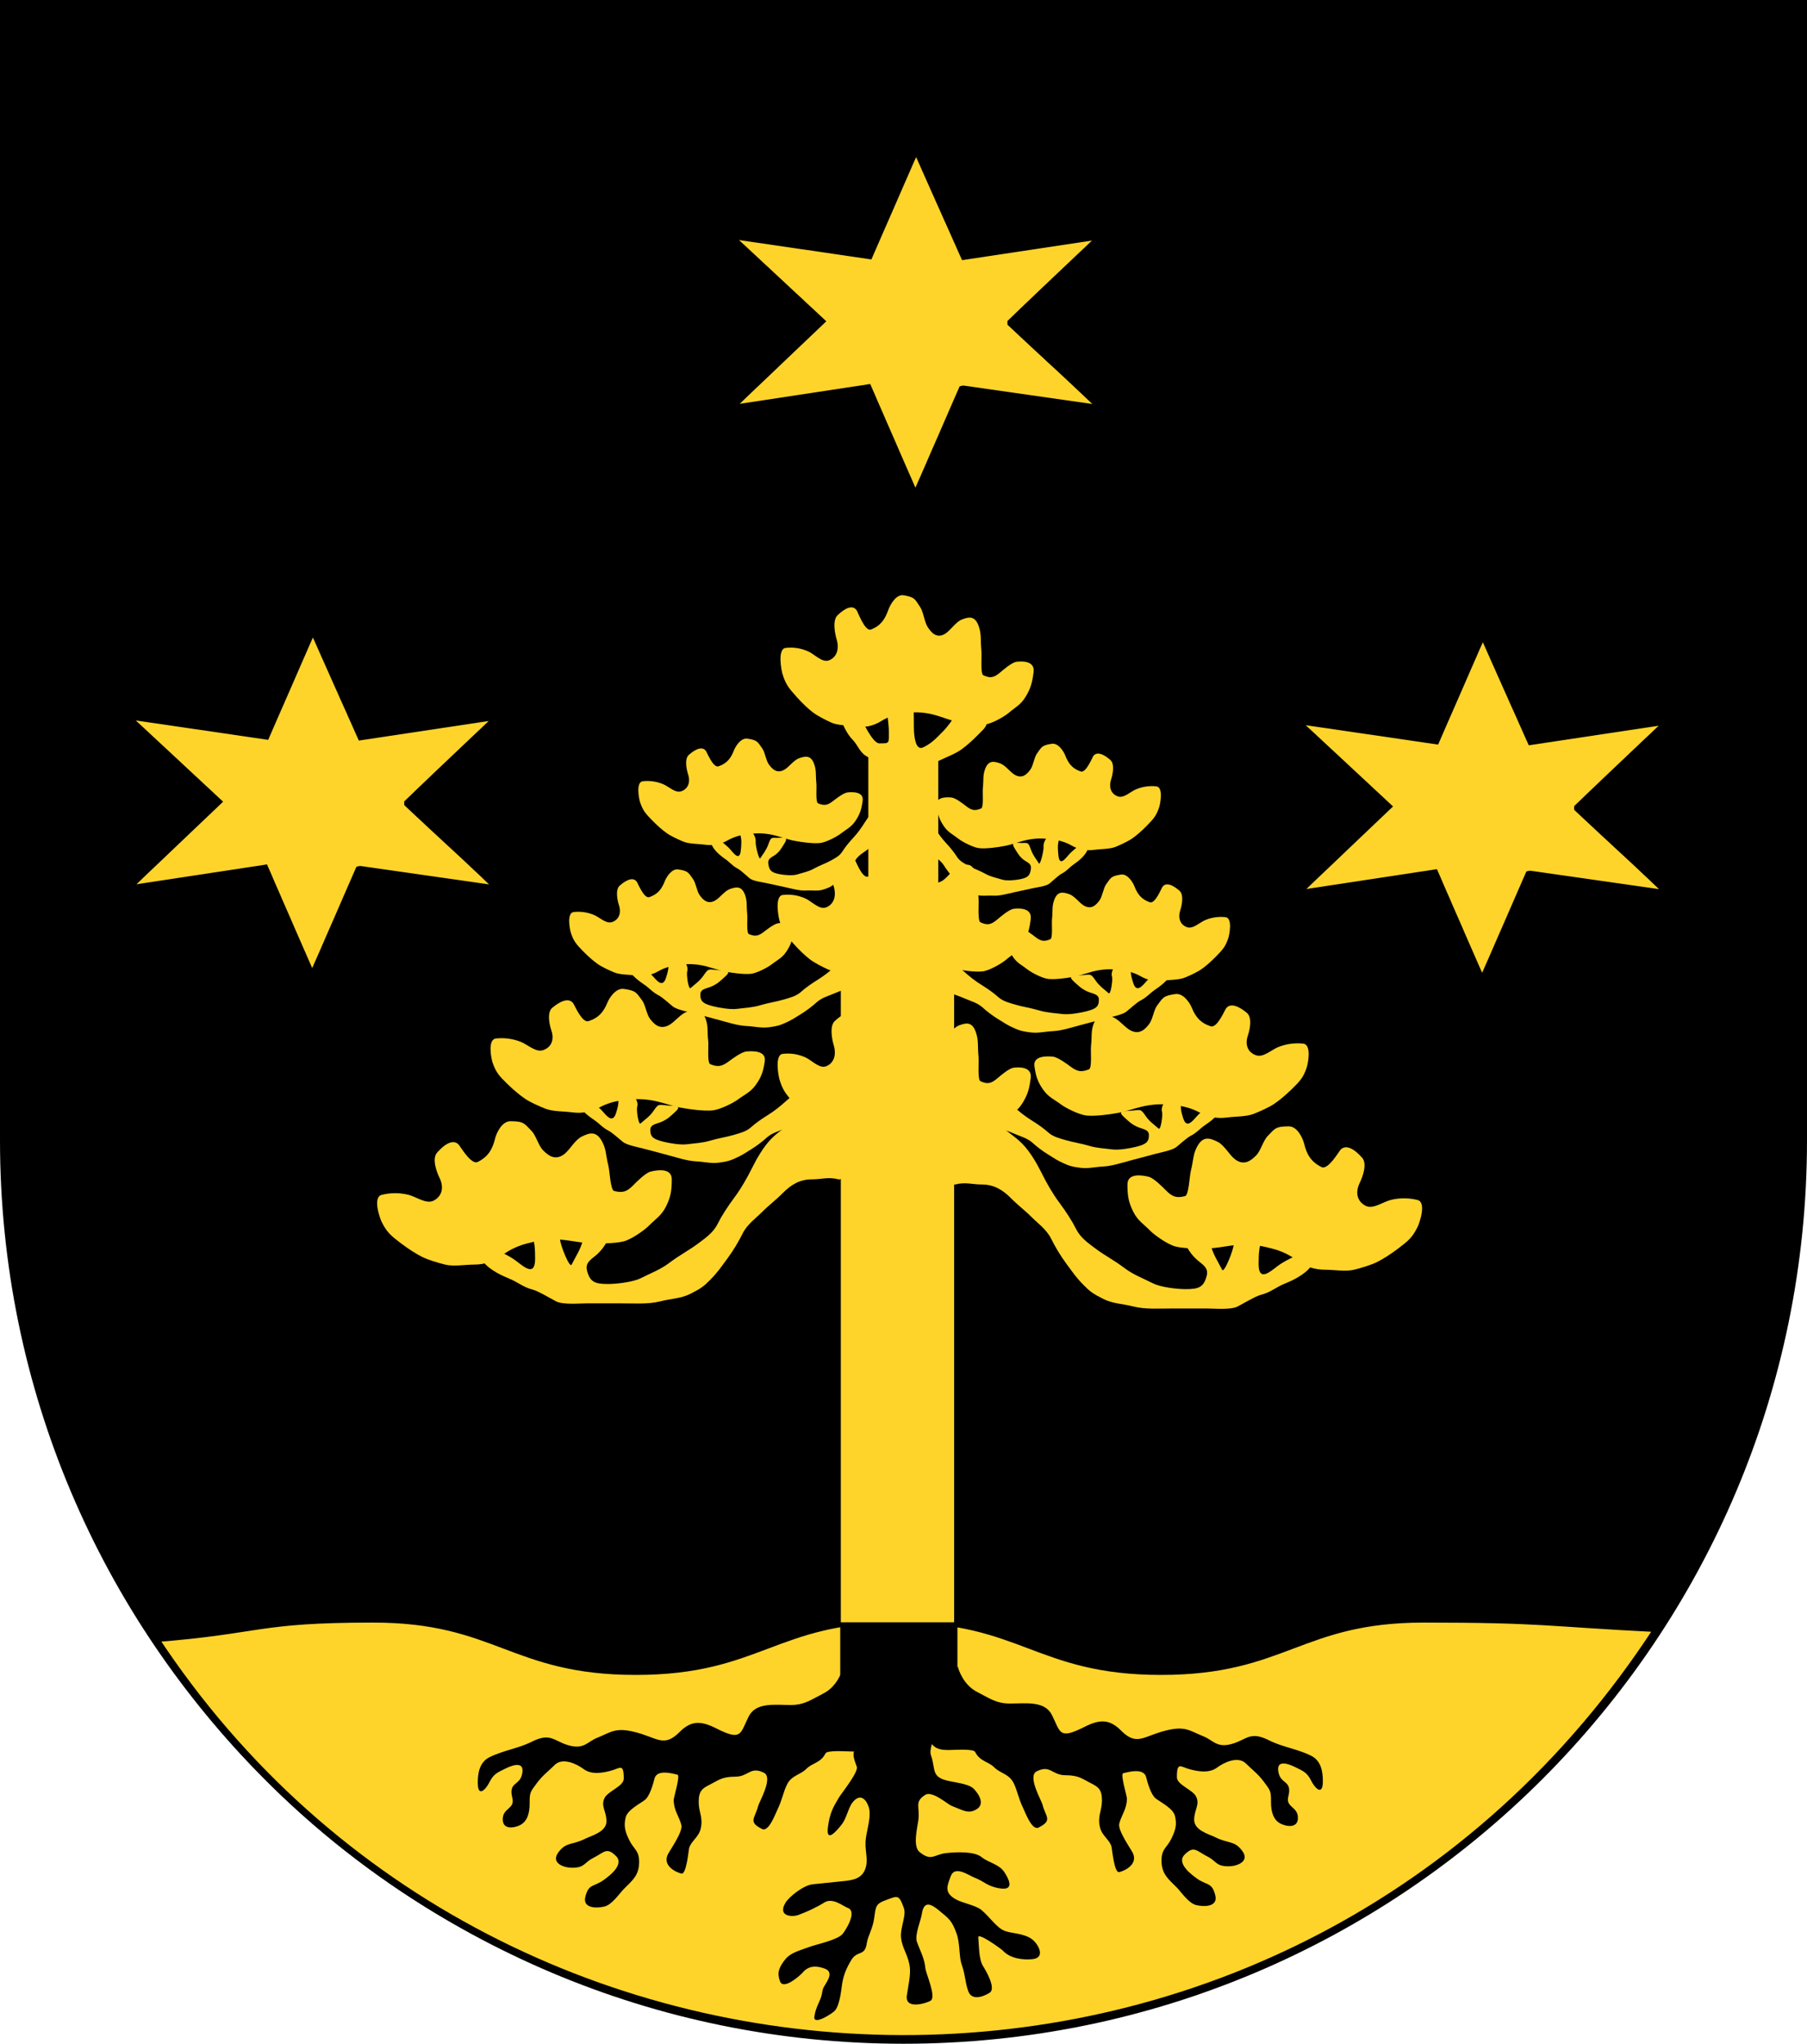 <?xml version="1.0" encoding="UTF-8" standalone="no"?>
<!-- Created with Inkscape (http://www.inkscape.org/) -->

<svg
   xmlns:dc="http://purl.org/dc/elements/1.1/"
   xmlns:cc="http://creativecommons.org/ns#"
   xmlns:rdf="http://www.w3.org/1999/02/22-rdf-syntax-ns#"
   xmlns:svg="http://www.w3.org/2000/svg"
   xmlns="http://www.w3.org/2000/svg"
   xmlns:sodipodi="http://sodipodi.sourceforge.net/DTD/sodipodi-0.dtd"
   xmlns:inkscape="http://www.inkscape.org/namespaces/inkscape"
   width="763"
   height="863"
   id="svg2"
   version="1.1"
   inkscape:version="0.48.0 r9654"
   sodipodi:docname="Wappen_Familie_Korwald.svg">
  <defs
     id="defs4">
    <inkscape:perspective
       sodipodi:type="inkscape:persp3d"
       inkscape:vp_x="0 : 526.18109 : 1"
       inkscape:vp_y="0 : 1000 : 0"
       inkscape:vp_z="744.09448 : 526.18109 : 1"
       inkscape:persp3d-origin="372.04724 : 350.78739 : 1"
       id="perspective10" />
    <inkscape:perspective
       id="perspective2828"
       inkscape:persp3d-origin="0.5 : 0.33333333 : 1"
       inkscape:vp_z="1 : 0.5 : 1"
       inkscape:vp_y="0 : 1000 : 0"
       inkscape:vp_x="0 : 0.5 : 1"
       sodipodi:type="inkscape:persp3d" />
    <inkscape:perspective
       id="perspective2828-7"
       inkscape:persp3d-origin="0.5 : 0.33333333 : 1"
       inkscape:vp_z="1 : 0.5 : 1"
       inkscape:vp_y="0 : 1000 : 0"
       inkscape:vp_x="0 : 0.5 : 1"
       sodipodi:type="inkscape:persp3d" />
    <inkscape:perspective
       id="perspective3640"
       inkscape:persp3d-origin="0.5 : 0.33333333 : 1"
       inkscape:vp_z="1 : 0.5 : 1"
       inkscape:vp_y="0 : 1000 : 0"
       inkscape:vp_x="0 : 0.5 : 1"
       sodipodi:type="inkscape:persp3d" />
    <inkscape:perspective
       id="perspective3670"
       inkscape:persp3d-origin="0.5 : 0.33333333 : 1"
       inkscape:vp_z="1 : 0.5 : 1"
       inkscape:vp_y="0 : 1000 : 0"
       inkscape:vp_x="0 : 0.5 : 1"
       sodipodi:type="inkscape:persp3d" />
    <inkscape:perspective
       id="perspective3693"
       inkscape:persp3d-origin="0.5 : 0.33333333 : 1"
       inkscape:vp_z="1 : 0.5 : 1"
       inkscape:vp_y="0 : 1000 : 0"
       inkscape:vp_x="0 : 0.5 : 1"
       sodipodi:type="inkscape:persp3d" />
    <inkscape:perspective
       id="perspective3720"
       inkscape:persp3d-origin="0.5 : 0.33333333 : 1"
       inkscape:vp_z="1 : 0.5 : 1"
       inkscape:vp_y="0 : 1000 : 0"
       inkscape:vp_x="0 : 0.5 : 1"
       sodipodi:type="inkscape:persp3d" />
    <inkscape:perspective
       id="perspective3747"
       inkscape:persp3d-origin="0.5 : 0.33333333 : 1"
       inkscape:vp_z="1 : 0.5 : 1"
       inkscape:vp_y="0 : 1000 : 0"
       inkscape:vp_x="0 : 0.5 : 1"
       sodipodi:type="inkscape:persp3d" />
    <inkscape:perspective
       id="perspective3763"
       inkscape:persp3d-origin="0.5 : 0.33333333 : 1"
       inkscape:vp_z="1 : 0.5 : 1"
       inkscape:vp_y="0 : 1000 : 0"
       inkscape:vp_x="0 : 0.5 : 1"
       sodipodi:type="inkscape:persp3d" />
    <inkscape:perspective
       id="perspective3792"
       inkscape:persp3d-origin="0.5 : 0.33333333 : 1"
       inkscape:vp_z="1 : 0.5 : 1"
       inkscape:vp_y="0 : 1000 : 0"
       inkscape:vp_x="0 : 0.5 : 1"
       sodipodi:type="inkscape:persp3d" />
    <inkscape:perspective
       id="perspective3814"
       inkscape:persp3d-origin="0.5 : 0.33333333 : 1"
       inkscape:vp_z="1 : 0.5 : 1"
       inkscape:vp_y="0 : 1000 : 0"
       inkscape:vp_x="0 : 0.5 : 1"
       sodipodi:type="inkscape:persp3d" />
    <inkscape:perspective
       id="perspective3841"
       inkscape:persp3d-origin="0.5 : 0.33333333 : 1"
       inkscape:vp_z="1 : 0.5 : 1"
       inkscape:vp_y="0 : 1000 : 0"
       inkscape:vp_x="0 : 0.5 : 1"
       sodipodi:type="inkscape:persp3d" />
    <inkscape:perspective
       id="perspective3841-5"
       inkscape:persp3d-origin="0.5 : 0.33333333 : 1"
       inkscape:vp_z="1 : 0.5 : 1"
       inkscape:vp_y="0 : 1000 : 0"
       inkscape:vp_x="0 : 0.5 : 1"
       sodipodi:type="inkscape:persp3d" />
    <inkscape:perspective
       id="perspective3872"
       inkscape:persp3d-origin="0.5 : 0.33333333 : 1"
       inkscape:vp_z="1 : 0.5 : 1"
       inkscape:vp_y="0 : 1000 : 0"
       inkscape:vp_x="0 : 0.5 : 1"
       sodipodi:type="inkscape:persp3d" />
    <inkscape:perspective
       id="perspective3898"
       inkscape:persp3d-origin="0.5 : 0.33333333 : 1"
       inkscape:vp_z="1 : 0.5 : 1"
       inkscape:vp_y="0 : 1000 : 0"
       inkscape:vp_x="0 : 0.5 : 1"
       sodipodi:type="inkscape:persp3d" />
    <inkscape:perspective
       id="perspective3920"
       inkscape:persp3d-origin="0.5 : 0.33333333 : 1"
       inkscape:vp_z="1 : 0.5 : 1"
       inkscape:vp_y="0 : 1000 : 0"
       inkscape:vp_x="0 : 0.5 : 1"
       sodipodi:type="inkscape:persp3d" />
    <inkscape:perspective
       id="perspective2860"
       inkscape:persp3d-origin="0.5 : 0.33333333 : 1"
       inkscape:vp_z="1 : 0.5 : 1"
       inkscape:vp_y="0 : 1000 : 0"
       inkscape:vp_x="0 : 0.5 : 1"
       sodipodi:type="inkscape:persp3d" />
    <inkscape:perspective
       id="perspective3672"
       inkscape:persp3d-origin="0.5 : 0.33333333 : 1"
       inkscape:vp_z="1 : 0.5 : 1"
       inkscape:vp_y="0 : 1000 : 0"
       inkscape:vp_x="0 : 0.5 : 1"
       sodipodi:type="inkscape:persp3d" />
    <inkscape:perspective
       id="perspective3695"
       inkscape:persp3d-origin="0.5 : 0.33333333 : 1"
       inkscape:vp_z="1 : 0.5 : 1"
       inkscape:vp_y="0 : 1000 : 0"
       inkscape:vp_x="0 : 0.5 : 1"
       sodipodi:type="inkscape:persp3d" />
    <inkscape:perspective
       id="perspective2862"
       inkscape:persp3d-origin="0.5 : 0.33333333 : 1"
       inkscape:vp_z="1 : 0.5 : 1"
       inkscape:vp_y="0 : 1000 : 0"
       inkscape:vp_x="0 : 0.5 : 1"
       sodipodi:type="inkscape:persp3d" />
    <inkscape:perspective
       id="perspective2853"
       inkscape:persp3d-origin="0.5 : 0.33333333 : 1"
       inkscape:vp_z="1 : 0.5 : 1"
       inkscape:vp_y="0 : 1000 : 0"
       inkscape:vp_x="0 : 0.5 : 1"
       sodipodi:type="inkscape:persp3d" />
    <inkscape:perspective
       id="perspective2854"
       inkscape:persp3d-origin="0.5 : 0.33333333 : 1"
       inkscape:vp_z="1 : 0.5 : 1"
       inkscape:vp_y="0 : 1000 : 0"
       inkscape:vp_x="0 : 0.5 : 1"
       sodipodi:type="inkscape:persp3d" />
    <inkscape:perspective
       id="perspective2859"
       inkscape:persp3d-origin="0.5 : 0.33333333 : 1"
       inkscape:vp_z="1 : 0.5 : 1"
       inkscape:vp_y="0 : 1000 : 0"
       inkscape:vp_x="0 : 0.5 : 1"
       sodipodi:type="inkscape:persp3d" />
    <inkscape:perspective
       id="perspective2850"
       inkscape:persp3d-origin="0.5 : 0.33333333 : 1"
       inkscape:vp_z="1 : 0.5 : 1"
       inkscape:vp_y="0 : 1000 : 0"
       inkscape:vp_x="0 : 0.5 : 1"
       sodipodi:type="inkscape:persp3d" />
    <inkscape:perspective
       id="perspective2850-7"
       inkscape:persp3d-origin="0.5 : 0.33333333 : 1"
       inkscape:vp_z="1 : 0.5 : 1"
       inkscape:vp_y="0 : 1000 : 0"
       inkscape:vp_x="0 : 0.5 : 1"
       sodipodi:type="inkscape:persp3d" />
    <inkscape:perspective
       id="perspective2850-0"
       inkscape:persp3d-origin="0.5 : 0.33333333 : 1"
       inkscape:vp_z="1 : 0.5 : 1"
       inkscape:vp_y="0 : 1000 : 0"
       inkscape:vp_x="0 : 0.5 : 1"
       sodipodi:type="inkscape:persp3d" />
    <inkscape:perspective
       id="perspective2894"
       inkscape:persp3d-origin="0.5 : 0.33333333 : 1"
       inkscape:vp_z="1 : 0.5 : 1"
       inkscape:vp_y="0 : 1000 : 0"
       inkscape:vp_x="0 : 0.5 : 1"
       sodipodi:type="inkscape:persp3d" />
    <inkscape:perspective
       id="perspective2851"
       inkscape:persp3d-origin="0.5 : 0.33333333 : 1"
       inkscape:vp_z="1 : 0.5 : 1"
       inkscape:vp_y="0 : 1000 : 0"
       inkscape:vp_x="0 : 0.5 : 1"
       sodipodi:type="inkscape:persp3d" />
    <inkscape:perspective
       id="perspective2876"
       inkscape:persp3d-origin="0.5 : 0.33333333 : 1"
       inkscape:vp_z="1 : 0.5 : 1"
       inkscape:vp_y="0 : 1000 : 0"
       inkscape:vp_x="0 : 0.5 : 1"
       sodipodi:type="inkscape:persp3d" />
    <inkscape:perspective
       id="perspective2899"
       inkscape:persp3d-origin="0.5 : 0.33333333 : 1"
       inkscape:vp_z="1 : 0.5 : 1"
       inkscape:vp_y="0 : 1000 : 0"
       inkscape:vp_x="0 : 0.5 : 1"
       sodipodi:type="inkscape:persp3d" />
    <inkscape:perspective
       id="perspective2922"
       inkscape:persp3d-origin="0.5 : 0.33333333 : 1"
       inkscape:vp_z="1 : 0.5 : 1"
       inkscape:vp_y="0 : 1000 : 0"
       inkscape:vp_x="0 : 0.5 : 1"
       sodipodi:type="inkscape:persp3d" />
    <inkscape:perspective
       id="perspective2857"
       inkscape:persp3d-origin="0.5 : 0.33333333 : 1"
       inkscape:vp_z="1 : 0.5 : 1"
       inkscape:vp_y="0 : 1000 : 0"
       inkscape:vp_x="0 : 0.5 : 1"
       sodipodi:type="inkscape:persp3d" />
    <inkscape:perspective
       id="perspective3996"
       inkscape:persp3d-origin="0.5 : 0.33333333 : 1"
       inkscape:vp_z="1 : 0.5 : 1"
       inkscape:vp_y="0 : 1000 : 0"
       inkscape:vp_x="0 : 0.5 : 1"
       sodipodi:type="inkscape:persp3d" />
  </defs>
  <sodipodi:namedview
     id="base"
     pagecolor="#ffffff"
     bordercolor="#666666"
     borderopacity="1.0"
     inkscape:pageopacity="0.0"
     inkscape:pageshadow="2"
     inkscape:zoom="0.35355339"
     inkscape:cx="467.83876"
     inkscape:cy="300.56488"
     inkscape:document-units="px"
     inkscape:current-layer="layer1"
     showgrid="false"
     inkscape:window-width="1366"
     inkscape:window-height="706"
     inkscape:window-x="-8"
     inkscape:window-y="-8"
     inkscape:window-maximized="1"
     showguides="true"
     inkscape:guide-bbox="true">
    <inkscape:grid
       type="xygrid"
       id="grid2816"
       empspacing="5"
       visible="true"
       enabled="true"
       snapvisiblegridlinesonly="true" />
    <sodipodi:guide
       orientation="0,1"
       position="1308,1056"
       id="guide17487" />
    <sodipodi:guide
       orientation="1,0"
       position="-1060,1132"
       id="guide17489" />
    <sodipodi:guide
       orientation="1,0"
       position="1616,1124"
       id="guide17491" />
  </sodipodi:namedview>
  <g
     inkscape:label="Ebene 1"
     inkscape:groupmode="layer"
     id="layer1"
     transform="translate(-1.644,-192.036)">
    <path
       style="fill:#000000;fill-opacity:1;stroke:#000000;stroke-width:3;stroke-miterlimit:4;stroke-opacity:1;stroke-dasharray:none"
       d="m 3.144,193.536 0,480 c 0,209.868 170.132,380 380,380 209.868,0 380,-170.132 380,-380 l 0,-480 -760,0 z"
       id="path2850" />
    <path
       inkscape:connector-curvature="0"
       style="fill:#ffd42a;fill-opacity:1;stroke:#000000;stroke-width:3;stroke-linecap:butt;stroke-linejoin:miter;stroke-miterlimit:4;stroke-opacity:1;stroke-dasharray:none"
       d="m 159.217,875.697 c -49.521,0 -46.91,4.686 -92.087,8.245 146.537,222.749 482.83,229.16 634.411,-4.23 -47.555,-2.402 -48.264,-4.015 -98.751,-4.015 -52.276,0 -58.618,22.101 -110.893,22.101 -52.276,0 -58.618,-22.101 -110.893,-22.101 -52.275,0 -58.618,22.101 -110.893,22.101 -52.276,0 -58.618,-22.101 -110.893,-22.101 z"
       id="path3130-4-4"
       sodipodi:nodetypes="sccsssss" />
    <path
       inkscape:connector-curvature="0"
       id="path4864"
       style="fill:#ffd42a;fill-opacity:1;fill-rule:evenodd;stroke:#000000;stroke-width:1;stroke-opacity:0"
       d="m 204.881,723.578 c 1.804,3.478 6.796,6.342 11.356,8.182 4.336,1.75 6.2,3.813 10.545,4.909 2.226,0.561 7.566,3.816 9.734,4.909 2.93,1.478 9.793,0.818 12.978,0.818 4.867,0 9.734,0 14.6,0 5.439,0 11.304,0.422 16.223,-0.818 5.185,-1.308 8.773,-1.152 12.978,-3.273 4.475,-2.257 5.627,-3.222 8.111,-5.727 3.271,-3.299 4.334,-5.011 7.3,-9 2.496,-3.357 4.758,-7.144 6.489,-10.636 1.975,-3.984 5.796,-6.664 8.111,-9 3.041,-3.068 5.757,-4.989 8.922,-8.182 3.428,-3.457 7.156,-5.727 12.167,-5.727 4.36,0 6.853,-1.135 11.356,0 2.907,0.733 2.792,-9.173 3.245,-11.455 0.894,-4.507 0.811,-10.301 0.811,-14.727 0,-6.777 -0.325,-7.691 -2.433,-9.818 -0.725,-0.732 -8.809,4.034 -8.922,4.091 -3.427,1.728 -8.821,3.988 -11.356,6.545 -3.105,3.132 -6.22,4.637 -9.734,8.182 -3.361,3.391 -6.338,8.695 -8.111,12.273 -2.214,4.466 -4.734,8.821 -7.3,12.273 -3.127,4.206 -5.671,8.168 -7.3,11.455 -1.876,3.785 -5.294,6.05 -8.111,8.182 -3.874,2.93 -7.731,4.826 -12.167,8.182 -3.908,2.956 -7.868,4.377 -12.167,6.546 -3.271,1.65 -10.096,2.455 -13.789,2.455 -5.402,0 -7.678,-0.707 -8.922,-5.727 -0.924,-3.729 2.484,-4.96 4.867,-7.364 2.864,-2.889 3.912,-5.438 5.678,-9 2.478,-4.999 0.034,-4.304 -4.056,-3.273 -6.364,1.605 -6.475,-0.057 -8.111,6.546 -1.061,4.281 -3.262,7.399 -4.867,10.636 -0.839,1.693 -4.867,-8.481 -4.867,-10.636 0,-3.318 -3.132,-6.722 -5.678,-7.364 -5.533,-1.395 -8.784,0.279 -6.489,4.909 1.442,2.909 1.622,6.439 1.622,10.636 0,7.675 -4.665,3.425 -8.111,0.818 -2.859,-2.162 -7.568,-4.226 -8.922,-4.909 -1.118,-0.564 -5.464,3.929 -5.678,4.091 z" />
    <path
       inkscape:connector-curvature="0"
       id="path7485"
       style="fill:#ffd42a;fill-opacity:1;fill-rule:evenodd;stroke:#000000;stroke-width:3;stroke-linecap:butt;stroke-linejoin:miter;stroke-miterlimit:4;stroke-opacity:0;stroke-dasharray:none"
       d="m 245.748,657.861 c 0.618,2.353 3.598,4.95 6.463,6.871 2.726,1.827 3.651,3.372 6.505,4.822 1.462,0.743 4.613,3.63 5.934,4.67 1.786,1.406 6.742,2.311 8.985,2.908 3.427,0.913 6.854,1.826 10.281,2.739 3.83,1.02 7.88,2.365 11.576,2.569 3.896,0.215 6.393,0.978 9.752,0.538 3.574,-0.468 4.566,-0.811 6.784,-1.797 2.921,-1.298 3.991,-2.091 6.826,-3.845 2.387,-1.477 4.689,-3.247 6.562,-4.946 2.137,-1.938 5.329,-2.774 7.398,-3.693 2.716,-1.207 4.989,-1.811 7.815,-3.067 3.061,-1.36 6.112,-1.976 9.64,-1.036 3.07,0.818 5.038,0.628 7.996,2.13 1.91,0.97 3.684,-4.791 4.43,-6.028 1.474,-2.444 2.501,-5.816 3.33,-8.381 1.27,-3.927 1.212,-4.517 0.126,-6.145 -0.374,-0.56 -6.958,0.685 -7.049,0.697 -2.737,0.359 -6.958,0.656 -9.222,1.662 -2.773,1.232 -5.248,1.52 -8.387,2.915 -3.002,1.334 -6.092,3.849 -8.011,5.589 -2.396,2.173 -4.986,4.223 -7.44,5.742 -2.99,1.85 -5.523,3.669 -7.286,5.267 -2.03,1.841 -4.861,2.513 -7.244,3.219 -3.276,0.971 -6.348,1.346 -10.1,2.458 -3.305,0.98 -6.36,1.06 -9.793,1.51 -2.612,0.342 -7.569,-0.472 -10.169,-1.164 -3.803,-1.013 -5.274,-1.85 -5.21,-4.992 0.048,-2.334 2.678,-2.408 4.806,-3.354 2.558,-1.137 3.774,-2.417 5.684,-4.15 2.681,-2.432 0.83,-2.487 -2.243,-2.657 -4.782,-0.264 -4.549,-1.248 -6.938,2.271 -1.549,2.281 -3.683,3.675 -5.42,5.25 -0.908,0.824 -1.838,-5.827 -1.434,-7.076 0.622,-1.923 -0.946,-4.482 -2.619,-5.331 -3.635,-1.846 -6.238,-1.486 -5.489,1.627 0.47,1.956 -0.064,4.035 -0.85,6.467 -1.438,4.447 -3.927,1.11 -5.865,-1.047 -1.608,-1.789 -4.537,-3.868 -5.363,-4.518 -0.681,-0.536 -4.584,1.252 -4.764,1.305 z" />
    <path
       inkscape:connector-curvature="0"
       id="path7487"
       style="fill:#ffd42a;fill-opacity:1;fill-rule:evenodd;stroke:#000000;stroke-width:3;stroke-linecap:butt;stroke-linejoin:miter;stroke-miterlimit:4;stroke-opacity:0;stroke-dasharray:none"
       d="m 266.867,600.689 c 0.618,2.353 3.598,4.95 6.463,6.871 2.726,1.827 3.651,3.372 6.505,4.822 1.462,0.743 4.613,3.63 5.934,4.67 1.786,1.406 6.742,2.311 8.985,2.908 3.427,0.913 6.854,1.826 10.281,2.739 3.83,1.02 7.88,2.365 11.576,2.569 3.896,0.215 6.393,0.978 9.752,0.538 3.574,-0.468 4.566,-0.811 6.784,-1.797 2.921,-1.298 3.991,-2.091 6.826,-3.845 2.387,-1.477 4.689,-3.247 6.562,-4.946 2.137,-1.938 5.329,-2.774 7.398,-3.693 2.716,-1.207 4.989,-1.811 7.815,-3.067 3.061,-1.36 6.112,-1.976 9.64,-1.036 3.07,0.818 5.038,0.628 7.996,2.13 1.91,0.97 3.684,-4.791 4.43,-6.028 1.474,-2.444 2.501,-5.816 3.33,-8.381 1.27,-3.927 1.212,-4.517 0.126,-6.145 -0.374,-0.56 -6.958,0.685 -7.049,0.697 -2.737,0.359 -6.958,0.656 -9.222,1.662 -2.773,1.232 -5.248,1.52 -8.387,2.915 -3.002,1.334 -6.092,3.849 -8.011,5.589 -2.396,2.173 -4.986,4.223 -7.44,5.742 -2.99,1.85 -5.523,3.669 -7.286,5.268 -2.03,1.841 -4.861,2.513 -7.244,3.219 -3.276,0.971 -6.347,1.346 -10.1,2.458 -3.305,0.98 -6.36,1.06 -9.793,1.51 -2.612,0.342 -7.569,-0.472 -10.169,-1.164 -3.803,-1.013 -5.274,-1.85 -5.21,-4.992 0.048,-2.334 2.678,-2.408 4.806,-3.354 2.558,-1.137 3.774,-2.417 5.684,-4.15 2.681,-2.432 0.83,-2.487 -2.243,-2.657 -4.782,-0.264 -4.549,-1.248 -6.938,2.271 -1.549,2.281 -3.683,3.675 -5.42,5.25 -0.908,0.824 -1.838,-5.827 -1.434,-7.076 0.622,-1.923 -0.946,-4.482 -2.619,-5.332 -3.635,-1.846 -6.238,-1.486 -5.489,1.627 0.47,1.956 -0.064,4.035 -0.85,6.467 -1.438,4.447 -3.927,1.11 -5.865,-1.047 -1.608,-1.789 -4.537,-3.868 -5.363,-4.518 -0.681,-0.536 -4.584,1.252 -4.764,1.305 z" />
    <path
       inkscape:connector-curvature="0"
       id="path7489"
       style="fill:#ffd42a;fill-opacity:1;fill-rule:evenodd;stroke:#000000;stroke-width:3;stroke-linecap:butt;stroke-linejoin:miter;stroke-miterlimit:4;stroke-opacity:0;stroke-dasharray:none"
       d="m 302.078,548.476 c 0.755,2.275 3.288,4.563 5.65,6.193 2.247,1.55 3.127,2.994 5.422,4.158 1.176,0.596 3.871,3.157 4.98,4.062 1.499,1.223 5.279,1.644 7.014,2.021 2.65,0.576 5.3,1.152 7.951,1.728 2.962,0.644 6.128,1.588 8.887,1.436 2.909,-0.161 4.852,0.356 7.281,-0.403 2.584,-0.808 3.274,-1.243 4.79,-2.434 1.996,-1.568 2.687,-2.457 4.562,-4.47 1.578,-1.694 3.057,-3.671 4.227,-5.535 1.335,-2.127 3.591,-3.263 5.004,-4.374 1.856,-1.458 3.461,-2.275 5.392,-3.793 2.092,-1.643 4.27,-2.547 6.999,-1.954 2.374,0.516 3.806,0.138 6.184,1.344 1.535,0.779 2.119,-5.106 2.514,-6.404 0.78,-2.565 1.113,-6.009 1.402,-8.632 0.442,-4.017 0.325,-4.597 -0.685,-6.107 -0.347,-0.519 -5.06,1.348 -5.125,1.368 -1.979,0.619 -5.063,1.319 -6.611,2.535 -1.895,1.489 -3.689,2.012 -5.834,3.697 -2.051,1.612 -4.018,4.403 -5.217,6.313 -1.497,2.385 -3.153,4.668 -4.776,6.409 -1.977,2.123 -3.621,4.169 -4.722,5.924 -1.268,2.021 -3.277,2.959 -4.95,3.889 -2.3,1.278 -4.524,1.945 -7.159,3.409 -2.321,1.289 -4.57,1.663 -7.052,2.439 -1.889,0.591 -5.658,0.259 -7.669,-0.178 -2.941,-0.639 -4.135,-1.328 -4.485,-4.45 -0.26,-2.319 1.676,-2.646 3.13,-3.788 1.748,-1.373 2.485,-2.76 3.679,-4.662 1.675,-2.669 0.299,-2.547 -1.995,-2.42 -3.57,0.198 -3.522,-0.8 -4.844,2.919 -0.857,2.411 -2.259,3.999 -3.344,5.728 -0.568,0.904 -2.097,-5.602 -1.957,-6.88 0.216,-1.967 -1.267,-4.354 -2.612,-5.036 -2.922,-1.482 -4.802,-0.875 -3.854,2.141 0.595,1.894 0.464,4.008 0.19,6.496 -0.5,4.549 -2.764,1.478 -4.47,-0.475 -1.416,-1.62 -3.846,-3.401 -4.539,-3.966 -0.572,-0.466 -3.232,1.682 -3.359,1.752 z" />
    <path
       inkscape:connector-curvature="0"
       id="path8386"
       style="fill:#ffd42a;fill-opacity:1;fill-rule:evenodd;stroke:#000000;stroke-width:1;stroke-opacity:0"
       d="m 555.805,725.75 c -1.804,3.478 -6.796,6.342 -11.356,8.182 -4.336,1.75 -6.2,3.813 -10.545,4.909 -2.226,0.561 -7.566,3.816 -9.734,4.909 -2.93,1.478 -9.793,0.818 -12.978,0.818 -4.867,0 -9.734,0 -14.6,0 -5.439,0 -11.304,0.422 -16.223,-0.818 -5.185,-1.308 -8.773,-1.152 -12.978,-3.273 -4.475,-2.257 -5.627,-3.222 -8.111,-5.727 -3.271,-3.299 -4.334,-5.011 -7.3,-9 -2.496,-3.357 -4.758,-7.144 -6.489,-10.636 -1.975,-3.984 -5.796,-6.664 -8.111,-9 -3.041,-3.068 -5.757,-4.989 -8.922,-8.182 -3.428,-3.457 -7.156,-5.727 -12.167,-5.727 -4.36,0 -6.853,-1.135 -11.356,0 -2.907,0.733 -2.792,-9.173 -3.245,-11.455 -0.894,-4.507 -0.811,-10.301 -0.811,-14.727 0,-6.777 0.325,-7.691 2.433,-9.818 0.725,-0.732 8.809,4.033 8.922,4.091 3.427,1.728 8.821,3.988 11.356,6.546 3.105,3.132 6.22,4.637 9.734,8.182 3.361,3.391 6.338,8.695 8.111,12.273 2.214,4.466 4.734,8.821 7.3,12.273 3.127,4.206 5.671,8.168 7.3,11.454 1.876,3.785 5.294,6.05 8.111,8.182 3.874,2.93 7.731,4.826 12.167,8.182 3.908,2.956 7.868,4.377 12.167,6.546 3.271,1.65 10.096,2.455 13.789,2.455 5.402,0 7.678,-0.707 8.922,-5.727 0.924,-3.729 -2.484,-4.96 -4.867,-7.364 -2.864,-2.889 -3.913,-5.438 -5.678,-9 -2.478,-4.999 -0.034,-4.304 4.056,-3.273 6.364,1.605 6.475,-0.057 8.111,6.546 1.061,4.281 3.262,7.399 4.867,10.636 0.839,1.693 4.867,-8.481 4.867,-10.636 0,-3.318 3.132,-6.722 5.678,-7.364 5.533,-1.395 8.784,0.279 6.489,4.909 -1.442,2.909 -1.622,6.439 -1.622,10.636 0,7.675 4.665,3.425 8.111,0.818 2.859,-2.163 7.568,-4.226 8.922,-4.909 1.118,-0.564 5.464,3.929 5.678,4.091 z" />
    <path
       inkscape:connector-curvature="0"
       id="path8388"
       style="fill:#ffd42a;fill-opacity:1;fill-rule:evenodd;stroke:#000000;stroke-width:3;stroke-linecap:butt;stroke-linejoin:miter;stroke-miterlimit:4;stroke-opacity:0;stroke-dasharray:none"
       d="m 517.255,660.033 c -0.618,2.353 -3.598,4.949 -6.463,6.871 -2.726,1.827 -3.651,3.372 -6.505,4.822 -1.462,0.743 -4.613,3.63 -5.934,4.67 -1.786,1.406 -6.742,2.311 -8.985,2.908 -3.427,0.913 -6.854,1.826 -10.281,2.739 -3.83,1.02 -7.88,2.365 -11.576,2.569 -3.896,0.215 -6.393,0.978 -9.752,0.538 -3.574,-0.468 -4.566,-0.811 -6.784,-1.797 -2.921,-1.298 -3.991,-2.091 -6.826,-3.845 -2.387,-1.477 -4.689,-3.247 -6.562,-4.946 -2.137,-1.938 -5.329,-2.774 -7.398,-3.693 -2.716,-1.207 -4.989,-1.811 -7.815,-3.067 -3.061,-1.36 -6.112,-1.976 -9.64,-1.036 -3.07,0.818 -5.038,0.628 -7.996,2.13 -1.91,0.97 -3.684,-4.791 -4.43,-6.028 -1.474,-2.444 -2.501,-5.816 -3.33,-8.381 -1.27,-3.927 -1.212,-4.517 -0.126,-6.145 0.374,-0.56 6.958,0.685 7.049,0.697 2.737,0.359 6.958,0.656 9.222,1.663 2.773,1.232 5.248,1.52 8.387,2.915 3.002,1.334 6.092,3.849 8.011,5.589 2.396,2.173 4.986,4.223 7.44,5.742 2.99,1.85 5.523,3.669 7.286,5.268 2.03,1.841 4.861,2.513 7.244,3.219 3.276,0.971 6.347,1.346 10.1,2.459 3.305,0.98 6.36,1.06 9.793,1.51 2.612,0.342 7.569,-0.471 10.169,-1.164 3.803,-1.013 5.274,-1.85 5.21,-4.992 -0.048,-2.334 -2.678,-2.408 -4.806,-3.354 -2.558,-1.137 -3.774,-2.417 -5.684,-4.15 -2.681,-2.432 -0.83,-2.487 2.243,-2.657 4.782,-0.264 4.549,-1.248 6.938,2.271 1.549,2.281 3.683,3.675 5.42,5.25 0.908,0.824 1.838,-5.827 1.434,-7.076 -0.622,-1.923 0.946,-4.482 2.619,-5.332 3.634,-1.846 6.238,-1.486 5.489,1.627 -0.47,1.956 0.064,4.035 0.85,6.467 1.438,4.447 3.927,1.11 5.865,-1.047 1.608,-1.789 4.537,-3.868 5.363,-4.518 0.681,-0.536 4.584,1.252 4.764,1.305 z" />
    <path
       inkscape:connector-curvature="0"
       id="path8390"
       style="fill:#ffd42a;fill-opacity:1;fill-rule:evenodd;stroke:#000000;stroke-width:3;stroke-linecap:butt;stroke-linejoin:miter;stroke-miterlimit:4;stroke-opacity:0;stroke-dasharray:none"
       d="m 496.136,602.861 c -0.618,2.353 -3.598,4.949 -6.463,6.871 -2.726,1.827 -3.651,3.372 -6.505,4.822 -1.462,0.743 -4.613,3.63 -5.934,4.67 -1.786,1.406 -6.742,2.311 -8.985,2.908 -3.427,0.913 -6.854,1.826 -10.281,2.739 -3.83,1.02 -7.88,2.365 -11.576,2.569 -3.896,0.215 -6.393,0.978 -9.752,0.538 -3.574,-0.468 -4.566,-0.811 -6.784,-1.797 -2.921,-1.298 -3.991,-2.09 -6.826,-3.845 -2.387,-1.477 -4.689,-3.247 -6.562,-4.946 -2.137,-1.938 -5.329,-2.774 -7.398,-3.693 -2.716,-1.207 -4.989,-1.811 -7.815,-3.067 -3.061,-1.36 -6.112,-1.976 -9.64,-1.036 -3.07,0.818 -5.038,0.628 -7.996,2.13 -1.91,0.97 -3.684,-4.791 -4.43,-6.028 -1.474,-2.444 -2.501,-5.816 -3.33,-8.381 -1.27,-3.927 -1.212,-4.517 -0.126,-6.145 0.374,-0.56 6.958,0.685 7.049,0.697 2.737,0.359 6.958,0.656 9.222,1.662 2.773,1.232 5.248,1.52 8.387,2.915 3.002,1.334 6.092,3.849 8.011,5.589 2.396,2.173 4.986,4.223 7.44,5.742 2.99,1.85 5.523,3.669 7.286,5.268 2.03,1.841 4.861,2.512 7.244,3.219 3.276,0.971 6.347,1.346 10.1,2.458 3.305,0.98 6.36,1.06 9.793,1.51 2.612,0.342 7.569,-0.472 10.169,-1.164 3.803,-1.013 5.274,-1.85 5.21,-4.992 -0.048,-2.334 -2.678,-2.408 -4.806,-3.354 -2.558,-1.137 -3.774,-2.417 -5.684,-4.15 -2.681,-2.432 -0.83,-2.487 2.243,-2.657 4.782,-0.264 4.549,-1.248 6.938,2.271 1.549,2.281 3.683,3.675 5.42,5.25 0.908,0.824 1.838,-5.827 1.434,-7.076 -0.622,-1.923 0.946,-4.482 2.619,-5.332 3.635,-1.846 6.238,-1.486 5.489,1.627 -0.47,1.956 0.064,4.035 0.85,6.467 1.438,4.447 3.927,1.11 5.865,-1.047 1.608,-1.789 4.537,-3.868 5.363,-4.518 0.681,-0.536 4.584,1.252 4.764,1.305 z" />
    <path
       inkscape:connector-curvature="0"
       id="path8392"
       style="fill:#ffd42a;fill-opacity:1;fill-rule:evenodd;stroke:#000000;stroke-width:3;stroke-linecap:butt;stroke-linejoin:miter;stroke-miterlimit:4;stroke-opacity:0;stroke-dasharray:none"
       d="m 460.925,550.648 c -0.755,2.275 -3.288,4.563 -5.65,6.193 -2.247,1.55 -3.127,2.994 -5.422,4.158 -1.176,0.596 -3.871,3.157 -4.98,4.062 -1.499,1.223 -5.279,1.644 -7.014,2.021 -2.65,0.576 -5.3,1.152 -7.951,1.728 -2.962,0.644 -6.128,1.588 -8.887,1.436 -2.909,-0.161 -4.852,0.356 -7.281,-0.403 -2.584,-0.808 -3.274,-1.243 -4.79,-2.434 -1.996,-1.568 -2.687,-2.457 -4.562,-4.47 -1.578,-1.694 -3.057,-3.671 -4.227,-5.535 -1.335,-2.127 -3.591,-3.264 -5.004,-4.374 -1.856,-1.458 -3.461,-2.275 -5.392,-3.793 -2.092,-1.643 -4.27,-2.547 -6.999,-1.954 -2.374,0.516 -3.806,0.138 -6.184,1.344 -1.535,0.779 -2.119,-5.106 -2.514,-6.405 -0.78,-2.565 -1.113,-6.009 -1.402,-8.632 -0.442,-4.017 -0.325,-4.597 0.685,-6.107 0.347,-0.52 5.06,1.348 5.125,1.368 1.979,0.619 5.063,1.319 6.611,2.535 1.895,1.489 3.689,2.012 5.834,3.697 2.051,1.611 4.018,4.403 5.217,6.313 1.497,2.385 3.153,4.668 4.776,6.409 1.977,2.123 3.621,4.169 4.722,5.925 1.268,2.021 3.277,2.959 4.95,3.889 2.3,1.278 4.524,1.945 7.159,3.409 2.321,1.289 4.57,1.663 7.052,2.439 1.889,0.59 5.658,0.259 7.669,-0.178 2.941,-0.639 4.135,-1.328 4.485,-4.451 0.26,-2.319 -1.676,-2.646 -3.13,-3.788 -1.748,-1.373 -2.485,-2.76 -3.679,-4.662 -1.675,-2.669 -0.299,-2.547 1.995,-2.42 3.57,0.198 3.522,-0.8 4.844,2.919 0.857,2.411 2.259,3.999 3.344,5.728 0.568,0.904 2.097,-5.602 1.957,-6.88 -0.216,-1.967 1.267,-4.354 2.612,-5.036 2.922,-1.482 4.802,-0.875 3.854,2.141 -0.595,1.895 -0.464,4.008 -0.19,6.496 0.5,4.549 2.764,1.478 4.47,-0.475 1.416,-1.62 3.846,-3.4 4.539,-3.966 0.572,-0.466 3.232,1.682 3.359,1.752 z" />
    <rect
       id="rect8398-1"
       style="fill:#000000;fill-opacity:1;stroke:none"
       y="773.238"
       x="356.433"
       height="134.827"
       width="49.48" />
    <rect
       id="rect8398"
       style="fill:#ffd42a;fill-opacity:1;stroke:#000000;stroke-width:3;stroke-linejoin:miter;stroke-miterlimit:4;stroke-opacity:0;stroke-dasharray:none"
       y="585.305"
       x="356.681"
       height="291.777"
       width="47.841" />
    <path
       inkscape:connector-curvature="0"
       id="path8396"
       style="fill:#ffd42a;fill-opacity:1;fill-rule:evenodd;stroke:#000000;stroke-width:3;stroke-linecap:butt;stroke-linejoin:miter;stroke-miterlimit:4;stroke-opacity:0;stroke-dasharray:none"
       d="m 405.472,668.354 c 1.649,0.363 7.644,1.373 11.111,0.956 2.817,-0.339 7.966,-3.31 9.718,-4.801 2.958,-2.518 5.097,-3.409 7.156,-6.787 2.134,-3.5 2.838,-5.916 3.41,-10.54 0.586,-4.735 -4.881,-4.573 -7.189,-4.295 -1.99,0.239 -5.662,3.432 -6.868,4.458 -2.705,2.303 -4.22,2.589 -7.173,1.246 -1.299,-0.591 -0.596,-8.084 -0.817,-10.414 -0.444,-4.686 0.048,-6.424 -0.913,-9.638 -1.522,-5.09 -4.029,-4.756 -7.285,-3.519 -2.584,0.982 -4.841,4.628 -7.06,6.01 -3.703,2.307 -5.941,-0.593 -7.381,-2.743 -1.439,-2.148 -1.786,-6.343 -3.17,-8.41 -2.199,-3.282 -2.153,-4.294 -7.093,-5.071 -3.052,-0.48 -5.569,3.876 -6.372,6.119 -1.449,4.047 -3.248,6.781 -7.348,8.339 -2.556,0.971 -5.493,-7.281 -6.02,-8.067 -2.409,-3.596 -7.464,1.494 -7.957,1.914 -2.563,2.182 -1.075,8.475 -0.56,10.197 1.398,4.676 -0.277,7.871 -3.218,8.988 -2.839,1.078 -5.983,-2.517 -8.662,-3.735 -3.073,-1.398 -6.343,-1.912 -9.638,-1.516 -3.454,0.416 -1.843,9.199 -1.344,10.865 1.313,4.392 2.588,5.991 5.828,9.619 2.579,2.889 5.002,5.151 6.901,6.623 1.979,1.533 5.444,3.296 7.877,4.403 2.897,1.318 7.214,1.134 10.327,1.624 3.951,0.621 7.452,-0.166 10.807,-2.257 2.9,-1.807 6.182,-2.847 9.526,-3.249 3.296,-0.397 5.742,-0.68 9.83,-0.036 4.877,0.767 8.986,2.995 13.577,3.717 z" />
    <path
       inkscape:connector-curvature="0"
       id="path7491"
       style="fill:#ffd42a;fill-opacity:1;fill-rule:evenodd;stroke:#000000;stroke-width:3;stroke-linecap:butt;stroke-linejoin:miter;stroke-miterlimit:4;stroke-opacity:0;stroke-dasharray:none"
       d="m 383.06,483.517 c -2.723,0.12 -6.07,1.546 -6.913,1.971 -0.007,0 -0.029,0.03 -0.036,0.036 -0.007,0.012 -0.03,0.028 -0.036,0.036 -0.007,0.012 -0.03,0.026 -0.036,0.036 -0.723,1.363 0.905,12.201 0.905,14.603 0,3.015 0.141,4.47 -0.326,5.147 -0.463,0.624 -1.508,0.584 -3.728,0.584 -0.011,0 -0.025,3.4e-4 -0.036,0 -2.867,-0.15 -7.227,-9.761 -8.071,-11.463 -2.283,-4.606 -1.767,-2.558 -8.107,0 0.215,2.96 2.73,7.646 4.886,9.82 2.488,2.509 2.982,5.611 6.478,7.374 0.084,0.042 0.168,0.102 0.253,0.146 l 0,84.148 29.533,0 0,-82.542 c 0.076,-0.041 0.14,-0.071 0.217,-0.11 2.897,-1.461 7.139,-2.964 9.736,-4.928 4.087,-3.092 5.76,-4.971 8.939,-8.178 3.303,-3.332 1.807,-7.997 0,-9.82 -3.662,-3.694 -8.892,-1.739 -10.568,1.643 -1.511,3.048 -4.407,6.928 -6.478,9.017 -3.201,3.229 -4.607,4.769 -8.107,6.535 -0.594,0.3 -1.123,0.352 -1.556,0.219 -0.215,-0.071 -0.436,-0.209 -0.615,-0.365 -1.725,-1.552 -1.882,-6.727 -1.882,-8.835 0,-4.754 0.082,-9.419 -0.832,-13.106 -0.105,-0.426 -0.294,-0.785 -0.543,-1.059 -0.037,-0.04 -0.105,-0.11 -0.145,-0.146 -0.684,-0.602 -1.762,-0.818 -2.932,-0.767 z" />
    <path
       inkscape:connector-curvature="0"
       id="path8394"
       style="fill:#ffd42a;fill-opacity:1;fill-rule:evenodd;stroke:#000000;stroke-width:3;stroke-linecap:butt;stroke-linejoin:miter;stroke-miterlimit:4;stroke-opacity:0;stroke-dasharray:none"
       d="m 405.472,601.263 c 1.649,0.363 7.644,1.373 11.111,0.956 2.817,-0.339 7.966,-3.31 9.718,-4.801 2.958,-2.518 5.097,-3.409 7.156,-6.787 2.134,-3.5 2.838,-5.917 3.41,-10.54 0.586,-4.735 -4.881,-4.573 -7.189,-4.295 -1.99,0.24 -5.662,3.432 -6.868,4.458 -2.705,2.303 -4.22,2.589 -7.173,1.246 -1.299,-0.591 -0.596,-8.084 -0.817,-10.414 -0.444,-4.686 0.048,-6.424 -0.913,-9.638 -1.522,-5.09 -4.029,-4.756 -7.285,-3.519 -2.584,0.982 -4.841,4.628 -7.06,6.011 -3.703,2.307 -5.941,-0.593 -7.381,-2.743 -1.439,-2.148 -1.786,-6.343 -3.17,-8.41 -2.199,-3.282 -2.153,-4.295 -7.093,-5.071 -3.052,-0.48 -5.569,3.876 -6.372,6.119 -1.449,4.047 -3.248,6.781 -7.348,8.339 -2.556,0.971 -5.493,-7.281 -6.02,-8.067 -2.409,-3.596 -7.464,1.494 -7.957,1.914 -2.563,2.182 -1.075,8.475 -0.56,10.197 1.398,4.676 -0.277,7.871 -3.218,8.988 -2.839,1.078 -5.983,-2.517 -8.662,-3.736 -3.073,-1.398 -6.343,-1.912 -9.638,-1.515 -3.454,0.416 -1.843,9.199 -1.344,10.865 1.313,4.392 2.588,5.991 5.828,9.62 2.579,2.889 5.002,5.152 6.901,6.623 1.979,1.533 5.444,3.297 7.877,4.403 2.897,1.318 7.214,1.134 10.327,1.624 3.951,0.621 7.452,-0.166 10.807,-2.257 2.9,-1.807 6.182,-2.847 9.526,-3.249 3.296,-0.397 5.742,-0.679 9.83,-0.036 4.877,0.767 8.986,2.995 13.577,3.717 z" />
    <path
       inkscape:connector-curvature="0"
       id="path4860"
       style="fill:#ffd42a;fill-opacity:1;fill-rule:evenodd;stroke:#000000;stroke-width:3;stroke-linecap:butt;stroke-linejoin:miter;stroke-miterlimit:4;stroke-opacity:0;stroke-dasharray:none"
       d="m 406.688,496.944 c 1.649,0.363 7.644,1.373 11.111,0.956 2.817,-0.339 7.966,-3.31 9.718,-4.801 2.958,-2.518 5.097,-3.409 7.156,-6.787 2.134,-3.5 2.838,-5.916 3.41,-10.54 0.586,-4.735 -4.881,-4.573 -7.189,-4.295 -1.99,0.239 -5.662,3.432 -6.868,4.458 -2.705,2.303 -4.22,2.589 -7.173,1.246 -1.299,-0.591 -0.596,-8.084 -0.817,-10.414 -0.444,-4.686 0.048,-6.424 -0.913,-9.638 -1.522,-5.09 -4.029,-4.756 -7.285,-3.519 -2.584,0.982 -4.841,4.628 -7.06,6.01 -3.703,2.307 -5.941,-0.593 -7.381,-2.743 -1.439,-2.148 -1.786,-6.343 -3.17,-8.41 -2.199,-3.282 -2.153,-4.294 -7.093,-5.071 -3.052,-0.48 -5.569,3.876 -6.372,6.119 -1.449,4.047 -3.248,6.781 -7.348,8.339 -2.556,0.971 -5.493,-7.281 -6.02,-8.067 -2.409,-3.596 -7.464,1.494 -7.957,1.914 -2.563,2.182 -1.075,8.475 -0.56,10.197 1.398,4.676 -0.277,7.871 -3.218,8.988 -2.839,1.078 -5.983,-2.517 -8.662,-3.736 -3.073,-1.398 -6.343,-1.912 -9.638,-1.516 -3.454,0.416 -1.843,9.199 -1.344,10.865 1.313,4.392 2.588,5.991 5.828,9.619 2.579,2.889 5.002,5.152 6.901,6.623 1.979,1.533 5.444,3.296 7.877,4.403 2.897,1.318 7.214,1.134 10.327,1.624 3.951,0.621 7.452,-0.166 10.807,-2.257 2.9,-1.807 6.182,-2.847 9.526,-3.249 3.296,-0.397 5.742,-0.68 9.83,-0.036 4.877,0.767 8.986,2.995 13.577,3.717 z" />
    <path
       inkscape:connector-curvature="0"
       id="path4854"
       style="fill:#ffd42a;fill-opacity:1;fill-rule:evenodd;stroke:#000000;stroke-width:3;stroke-linecap:butt;stroke-linejoin:miter;stroke-miterlimit:4;stroke-opacity:0;stroke-dasharray:none"
       d="m 290.553,660.015 c 1.787,0.341 8.282,1.292 12.039,0.9 3.052,-0.319 8.631,-3.115 10.529,-4.519 3.205,-2.37 5.522,-3.208 7.754,-6.387 2.313,-3.294 3.074,-5.568 3.694,-9.92 0.635,-4.457 -5.289,-4.304 -7.789,-4.042 -2.156,0.225 -6.135,3.23 -7.441,4.196 -2.931,2.167 -4.572,2.437 -7.771,1.172 -1.407,-0.556 -0.646,-7.608 -0.885,-9.801 -0.481,-4.41 0.052,-6.046 -0.989,-9.071 -1.649,-4.791 -4.365,-4.476 -7.893,-3.312 -2.8,0.924 -5.245,4.356 -7.65,5.657 -4.012,2.172 -6.437,-0.559 -7.997,-2.582 -1.559,-2.022 -1.935,-5.97 -3.435,-7.916 -2.382,-3.089 -2.332,-4.042 -7.685,-4.773 -3.306,-0.452 -6.034,3.648 -6.904,5.759 -1.57,3.809 -3.518,6.382 -7.962,7.848 -2.769,0.914 -5.952,-6.852 -6.523,-7.593 -2.61,-3.384 -8.087,1.406 -8.621,1.801 -2.777,2.054 -1.165,7.976 -0.607,9.597 1.515,4.401 -0.3,7.408 -3.486,8.459 -3.075,1.015 -6.482,-2.369 -9.385,-3.516 -3.329,-1.316 -6.873,-1.8 -10.443,-1.426 -3.743,0.391 -1.996,8.658 -1.457,10.226 1.423,4.133 2.804,5.639 6.315,9.053 2.795,2.719 5.419,4.848 7.477,6.234 2.144,1.443 5.899,3.102 8.535,4.144 3.139,1.241 7.816,1.068 11.189,1.528 4.28,0.585 8.073,-0.156 11.709,-2.124 3.142,-1.7 6.698,-2.679 10.321,-3.058 3.571,-0.373 6.222,-0.639 10.651,-0.035 5.284,0.722 9.736,2.819 14.71,3.498 z" />
    <path
       inkscape:connector-curvature="0"
       id="path3979"
       style="fill:#ffd42a;fill-opacity:1;fill-rule:evenodd;stroke:#000000;stroke-width:3;stroke-linecap:butt;stroke-linejoin:miter;stroke-miterlimit:4;stroke-opacity:0;stroke-dasharray:none"
       d="m 252.044,717.033 c 1.958,0.107 9.031,0.177 12.978,-0.818 3.207,-0.809 8.733,-4.718 10.545,-6.545 3.058,-3.085 5.403,-4.354 7.3,-8.182 1.966,-3.967 2.433,-6.58 2.433,-11.455 0,-4.992 -6.295,-3.935 -8.922,-3.273 -2.265,0.571 -6.053,4.469 -7.3,5.727 -2.797,2.821 -4.507,3.364 -8.111,2.455 -1.586,-0.4 -1.845,-8.263 -2.433,-10.636 -1.183,-4.774 -0.863,-6.651 -2.433,-9.818 -2.486,-5.016 -5.337,-4.263 -8.922,-2.455 -2.846,1.436 -4.933,5.573 -7.3,7.364 -3.95,2.988 -6.951,0.352 -8.922,-1.636 -1.97,-1.988 -2.971,-6.269 -4.867,-8.182 -3.01,-3.036 -3.102,-4.091 -8.922,-4.091 -3.595,0 -5.882,4.914 -6.489,7.364 -1.096,4.421 -2.783,7.54 -7.3,9.818 -2.815,1.42 -7.39,-6.636 -8.111,-7.364 -3.298,-3.327 -8.412,2.758 -8.922,3.273 -2.65,2.673 -0.03,8.939 0.811,10.636 2.284,4.608 0.805,8.185 -2.433,9.818 -3.126,1.577 -7.274,-1.63 -10.545,-2.455 -3.751,-0.946 -7.604,-0.946 -11.356,0 -3.933,0.992 -0.814,9.812 0,11.455 2.145,4.328 3.848,5.775 8.111,9 3.394,2.568 6.517,4.514 8.922,5.727 2.506,1.264 6.763,2.524 9.734,3.273 3.537,0.892 8.5,0 12.167,0 4.654,0 8.588,-1.383 12.167,-4.091 3.093,-2.34 6.738,-3.949 10.545,-4.909 3.752,-0.946 6.539,-1.636 11.356,-1.636 5.746,0 10.813,1.636 16.223,1.636 z" />
    <path
       inkscape:connector-curvature="0"
       id="path4856"
       style="fill:#ffd42a;fill-opacity:1;fill-rule:evenodd;stroke:#000000;stroke-width:3;stroke-linecap:butt;stroke-linejoin:miter;stroke-miterlimit:4;stroke-opacity:0;stroke-dasharray:none"
       d="m 308.874,602.47 c 1.462,0.293 6.775,1.111 9.847,0.773 2.496,-0.274 7.06,-2.677 8.612,-3.883 2.621,-2.036 4.517,-2.757 6.342,-5.489 1.892,-2.831 2.515,-4.785 3.022,-8.525 0.519,-3.83 -4.326,-3.698 -6.371,-3.474 -1.763,0.194 -5.018,2.775 -6.087,3.606 -2.397,1.862 -3.74,2.094 -6.357,1.007 -1.151,-0.478 -0.528,-6.538 -0.724,-8.422 -0.393,-3.79 0.042,-5.196 -0.809,-7.795 -1.349,-4.117 -3.571,-3.846 -6.456,-2.846 -2.29,0.794 -4.29,3.743 -6.257,4.861 -3.282,1.866 -5.265,-0.48 -6.541,-2.218 -1.275,-1.737 -1.582,-5.13 -2.81,-6.802 -1.948,-2.654 -1.908,-3.473 -6.286,-4.101 -2.704,-0.388 -4.935,3.135 -5.647,4.949 -1.284,3.273 -2.878,5.484 -6.512,6.744 -2.265,0.785 -4.868,-5.888 -5.335,-6.524 -2.135,-2.908 -6.615,1.208 -7.052,1.548 -2.272,1.765 -0.953,6.854 -0.496,8.247 1.239,3.782 -0.246,6.366 -2.852,7.269 -2.516,0.872 -5.302,-2.036 -7.676,-3.021 -2.723,-1.131 -5.621,-1.546 -8.542,-1.226 -3.061,0.336 -1.633,7.439 -1.191,8.787 1.164,3.552 2.294,4.845 5.165,7.78 2.286,2.336 4.432,4.166 6.116,5.357 1.753,1.24 4.825,2.666 6.981,3.561 2.568,1.066 6.393,0.917 9.152,1.313 3.501,0.502 6.604,-0.134 9.577,-1.825 2.57,-1.461 5.479,-2.302 8.442,-2.628 2.921,-0.321 5.089,-0.55 8.712,-0.029 4.322,0.62 7.963,2.422 12.032,3.006 z" />
    <path
       inkscape:connector-curvature="0"
       id="path8378"
       style="fill:#ffd42a;fill-opacity:1;fill-rule:evenodd;stroke:#000000;stroke-width:3;stroke-linecap:butt;stroke-linejoin:miter;stroke-miterlimit:4;stroke-opacity:0;stroke-dasharray:none"
       d="m 510.958,719.204 c -1.958,0.107 -9.031,0.177 -12.978,-0.818 -3.207,-0.809 -8.733,-4.718 -10.545,-6.546 -3.058,-3.085 -5.403,-4.354 -7.3,-8.182 -1.966,-3.967 -2.433,-6.58 -2.433,-11.455 0,-4.992 6.295,-3.935 8.922,-3.273 2.265,0.571 6.053,4.469 7.3,5.727 2.797,2.821 4.507,3.364 8.111,2.455 1.586,-0.4 1.845,-8.263 2.433,-10.637 1.183,-4.774 0.863,-6.651 2.433,-9.818 2.486,-5.016 5.337,-4.263 8.922,-2.455 2.846,1.436 4.933,5.573 7.3,7.364 3.95,2.988 6.951,0.352 8.922,-1.636 1.97,-1.987 2.971,-6.269 4.867,-8.182 3.01,-3.036 3.102,-4.091 8.922,-4.091 3.595,0 5.882,4.914 6.489,7.364 1.096,4.421 2.783,7.54 7.3,9.818 2.815,1.42 7.39,-6.636 8.111,-7.364 3.298,-3.327 8.412,2.758 8.922,3.273 2.65,2.673 0.03,8.939 -0.811,10.636 -2.284,4.608 -0.805,8.185 2.433,9.818 3.126,1.577 7.274,-1.63 10.545,-2.455 3.751,-0.946 7.604,-0.946 11.356,0 3.933,0.992 0.814,9.812 0,11.455 -2.145,4.328 -3.848,5.775 -8.111,9 -3.394,2.568 -6.517,4.514 -8.922,5.727 -2.506,1.264 -6.763,2.524 -9.734,3.273 -3.537,0.892 -8.5,0 -12.167,0 -4.654,0 -8.588,-1.383 -12.167,-4.091 -3.093,-2.34 -6.738,-3.949 -10.545,-4.909 -3.752,-0.946 -6.539,-1.636 -11.356,-1.636 -5.746,0 -10.813,1.636 -16.223,1.636 z" />
    <path
       inkscape:connector-curvature="0"
       id="path8380"
       style="fill:#ffd42a;fill-opacity:1;fill-rule:evenodd;stroke:#000000;stroke-width:3;stroke-linecap:butt;stroke-linejoin:miter;stroke-miterlimit:4;stroke-opacity:0;stroke-dasharray:none"
       d="m 472.45,662.187 c -1.787,0.342 -8.282,1.293 -12.039,0.9 -3.052,-0.319 -8.631,-3.115 -10.529,-4.519 -3.205,-2.37 -5.522,-3.208 -7.754,-6.387 -2.313,-3.294 -3.074,-5.568 -3.694,-9.92 -0.635,-4.457 5.288,-4.304 7.789,-4.042 2.156,0.225 6.135,3.23 7.441,4.196 2.931,2.167 4.572,2.437 7.771,1.172 1.407,-0.556 0.646,-7.608 0.885,-9.801 0.481,-4.41 -0.052,-6.046 0.989,-9.071 1.649,-4.79 4.365,-4.476 7.893,-3.312 2.8,0.924 5.245,4.355 7.65,5.657 4.012,2.172 6.437,-0.559 7.997,-2.582 1.559,-2.022 1.935,-5.97 3.435,-7.916 2.382,-3.089 2.332,-4.042 7.685,-4.773 3.306,-0.452 6.034,3.648 6.904,5.759 1.57,3.809 3.518,6.382 7.962,7.848 2.769,0.914 5.952,-6.852 6.523,-7.593 2.61,-3.384 8.087,1.406 8.621,1.801 2.777,2.054 1.165,7.976 0.607,9.597 -1.515,4.401 0.3,7.408 3.486,8.459 3.075,1.015 6.482,-2.369 9.385,-3.516 3.33,-1.316 6.873,-1.8 10.443,-1.426 3.743,0.391 1.996,8.657 1.457,10.226 -1.423,4.133 -2.804,5.639 -6.315,9.053 -2.795,2.719 -5.419,4.848 -7.477,6.234 -2.144,1.443 -5.899,3.103 -8.535,4.144 -3.139,1.241 -7.816,1.068 -11.189,1.528 -4.28,0.585 -8.073,-0.156 -11.709,-2.124 -3.142,-1.7 -6.698,-2.679 -10.321,-3.058 -3.571,-0.373 -6.222,-0.639 -10.651,-0.035 -5.284,0.722 -9.736,2.819 -14.71,3.498 z" />
    <path
       inkscape:connector-curvature="0"
       id="path8382"
       style="fill:#ffd42a;fill-opacity:1;fill-rule:evenodd;stroke:#000000;stroke-width:3;stroke-linecap:butt;stroke-linejoin:miter;stroke-miterlimit:4;stroke-opacity:0;stroke-dasharray:none"
       d="m 454.129,604.641 c -1.462,0.294 -6.775,1.111 -9.847,0.773 -2.496,-0.274 -7.06,-2.677 -8.612,-3.883 -2.621,-2.036 -4.517,-2.757 -6.342,-5.489 -1.892,-2.831 -2.515,-4.785 -3.022,-8.525 -0.519,-3.83 4.326,-3.698 6.371,-3.474 1.763,0.194 5.018,2.775 6.087,3.606 2.397,1.863 3.74,2.094 6.356,1.008 1.151,-0.478 0.528,-6.538 0.724,-8.422 0.393,-3.79 -0.042,-5.196 0.809,-7.795 1.349,-4.116 3.571,-3.846 6.456,-2.846 2.29,0.794 4.29,3.743 6.257,4.861 3.282,1.866 5.265,-0.48 6.541,-2.218 1.275,-1.737 1.582,-5.13 2.81,-6.802 1.948,-2.654 1.908,-3.473 6.286,-4.101 2.704,-0.388 4.935,3.135 5.647,4.949 1.284,3.273 2.878,5.484 6.512,6.744 2.265,0.785 4.868,-5.888 5.335,-6.524 2.135,-2.908 6.615,1.208 7.052,1.548 2.272,1.765 0.953,6.854 0.496,8.247 -1.239,3.782 0.246,6.366 2.852,7.269 2.516,0.872 5.302,-2.035 7.676,-3.021 2.723,-1.131 5.622,-1.546 8.542,-1.226 3.061,0.336 1.633,7.44 1.191,8.787 -1.164,3.552 -2.294,4.845 -5.165,7.78 -2.286,2.336 -4.432,4.166 -6.116,5.357 -1.753,1.24 -4.825,2.666 -6.981,3.561 -2.568,1.066 -6.393,0.917 -9.152,1.313 -3.501,0.502 -6.604,-0.134 -9.577,-1.825 -2.57,-1.461 -5.479,-2.302 -8.442,-2.628 -2.921,-0.321 -5.089,-0.55 -8.712,-0.029 -4.322,0.62 -7.963,2.423 -12.032,3.006 z" />
    <path
       inkscape:connector-curvature="0"
       id="path8384"
       style="fill:#ffd42a;fill-opacity:1;fill-rule:evenodd;stroke:#000000;stroke-width:3;stroke-linecap:butt;stroke-linejoin:miter;stroke-miterlimit:4;stroke-opacity:0;stroke-dasharray:none"
       d="m 424.928,549.414 c -1.462,0.293 -6.775,1.111 -9.847,0.773 -2.496,-0.274 -7.06,-2.677 -8.612,-3.883 -2.621,-2.036 -4.517,-2.757 -6.342,-5.489 -1.892,-2.831 -2.515,-4.785 -3.022,-8.525 -0.519,-3.83 4.326,-3.698 6.371,-3.474 1.763,0.194 5.018,2.775 6.087,3.606 2.397,1.862 3.74,2.094 6.356,1.007 1.151,-0.478 0.528,-6.538 0.724,-8.422 0.393,-3.79 -0.042,-5.196 0.809,-7.795 1.349,-4.116 3.571,-3.846 6.456,-2.846 2.29,0.794 4.29,3.743 6.257,4.861 3.282,1.866 5.265,-0.48 6.541,-2.218 1.275,-1.737 1.582,-5.13 2.81,-6.802 1.948,-2.654 1.908,-3.473 6.286,-4.101 2.704,-0.388 4.935,3.135 5.647,4.949 1.284,3.273 2.878,5.484 6.512,6.744 2.265,0.785 4.868,-5.888 5.335,-6.525 2.135,-2.908 6.615,1.208 7.052,1.548 2.272,1.765 0.953,6.854 0.496,8.247 -1.239,3.782 0.246,6.366 2.852,7.269 2.516,0.872 5.302,-2.036 7.676,-3.021 2.723,-1.131 5.621,-1.546 8.542,-1.226 3.061,0.336 1.633,7.44 1.191,8.787 -1.164,3.552 -2.294,4.845 -5.165,7.78 -2.286,2.336 -4.432,4.166 -6.116,5.357 -1.753,1.24 -4.825,2.666 -6.981,3.561 -2.568,1.066 -6.393,0.917 -9.152,1.313 -3.501,0.502 -6.604,-0.134 -9.577,-1.825 -2.57,-1.461 -5.479,-2.302 -8.442,-2.628 -2.921,-0.321 -5.089,-0.55 -8.712,-0.029 -4.322,0.62 -7.963,2.422 -12.032,3.006 z" />
    <path
       inkscape:connector-curvature="0"
       id="path4858"
       style="fill:#ffd42a;fill-opacity:1;fill-rule:evenodd;stroke:#000000;stroke-width:3;stroke-linecap:butt;stroke-linejoin:miter;stroke-miterlimit:4;stroke-opacity:0;stroke-dasharray:none"
       d="m 338.075,547.242 c 1.462,0.294 6.775,1.111 9.847,0.773 2.496,-0.274 7.06,-2.677 8.612,-3.883 2.621,-2.037 4.517,-2.757 6.342,-5.489 1.892,-2.831 2.515,-4.785 3.022,-8.525 0.519,-3.83 -4.326,-3.698 -6.371,-3.474 -1.763,0.194 -5.018,2.775 -6.087,3.606 -2.397,1.862 -3.74,2.094 -6.357,1.008 -1.151,-0.478 -0.528,-6.538 -0.724,-8.422 -0.393,-3.79 0.042,-5.196 -0.809,-7.795 -1.349,-4.117 -3.571,-3.846 -6.456,-2.846 -2.29,0.794 -4.29,3.743 -6.257,4.861 -3.282,1.866 -5.265,-0.48 -6.541,-2.218 -1.275,-1.737 -1.582,-5.13 -2.81,-6.802 -1.948,-2.654 -1.908,-3.473 -6.286,-4.101 -2.704,-0.388 -4.935,3.135 -5.647,4.949 -1.284,3.273 -2.878,5.484 -6.512,6.744 -2.265,0.785 -4.868,-5.888 -5.335,-6.524 -2.135,-2.908 -6.615,1.208 -7.052,1.548 -2.272,1.765 -0.953,6.854 -0.496,8.247 1.239,3.782 -0.246,6.366 -2.852,7.269 -2.516,0.872 -5.302,-2.035 -7.676,-3.021 -2.723,-1.131 -5.621,-1.546 -8.542,-1.226 -3.061,0.336 -1.633,7.44 -1.191,8.787 1.164,3.552 2.294,4.845 5.165,7.78 2.286,2.336 4.432,4.166 6.116,5.357 1.753,1.24 4.825,2.666 6.981,3.561 2.568,1.066 6.393,0.917 9.152,1.313 3.501,0.502 6.604,-0.134 9.577,-1.825 2.57,-1.461 5.479,-2.302 8.442,-2.628 2.921,-0.321 5.089,-0.55 8.712,-0.029 4.322,0.62 7.963,2.423 12.032,3.006 z" />
    <path
       inkscape:connector-curvature="0"
       id="path12784"
       style="fill:#000000;fill-opacity:1;fill-rule:evenodd;stroke:none"
       d="m 357.492,896.451 c -0.184,1.06 -2.301,7.706 -8.111,10.636 -4.897,2.47 -7.941,4.909 -13.789,4.909 -6.887,0 -14.784,-1.267 -17.845,4.909 -3.661,7.386 -2.884,10.409 -13.789,4.909 -6.568,-3.312 -10.639,-3.177 -15.412,1.636 -6.578,6.635 -9.483,2.313 -18.656,0 -8.474,-2.137 -10.072,-0.027 -16.223,2.455 -3.831,1.546 -5.408,4.773 -11.356,3.273 -6.801,-1.715 -7.895,-5.836 -16.223,-1.636 -5.647,2.848 -12.047,3.621 -17.845,6.545 -3.936,1.985 -4.867,6.319 -4.867,10.636 0,6.777 3.533,2.691 4.867,0 1.82,-3.672 3.426,-4.182 6.489,-5.727 4.523,-2.281 8.63,-2.912 7.3,2.455 -1.176,4.745 -5.752,2.974 -4.056,9.818 1.169,4.716 -4.056,4.122 -4.056,9 0,4.615 5.013,3.608 7.3,2.455 3.167,-1.597 4.056,-5.253 4.056,-9 0,-4.923 0.151,-4.839 3.245,-9 2.248,-3.023 5.043,-5.086 7.3,-7.364 3.488,-3.519 9.743,-0.198 12.167,1.636 3.51,2.655 8.405,1.562 11.356,0.818 4.082,-1.029 5.678,-3.531 5.678,3.273 0,3.261 -6.653,5.24 -8.111,8.182 -1.698,3.425 0.811,5.617 0.811,9.818 0,4.538 -6.403,6.093 -8.922,7.364 -5.582,2.815 -8.043,1.271 -11.356,5.727 -3.437,4.622 2.366,6.545 5.678,6.545 5.579,0 5.006,-2.116 8.922,-4.091 4.685,-2.363 5.744,-4.843 9.734,-0.818 3.734,3.766 -3.585,8.849 -4.867,9.818 -4.496,3.402 -6.668,1.542 -8.111,7.364 -1.229,4.96 4.875,4.907 8.111,4.091 3.195,-0.806 6.347,-5.584 8.111,-7.364 3.593,-3.624 6.489,-5.714 6.489,-11.455 0,-4.911 -2.234,-5.325 -4.056,-9 -1.781,-3.594 -2.568,-6.003 -1.622,-9.818 0.781,-3.15 5.873,-5.67 8.111,-7.364 2.017,-1.526 3.478,-6.667 4.056,-9 1.014,-4.091 7.736,-2.14 9.734,-1.636 1.224,0.309 -1.622,9.621 -1.622,10.636 0,4.452 2.33,6.945 3.245,10.636 0.699,2.819 -4.863,10.629 -5.678,12.273 -2.34,4.721 2.958,7.496 5.678,8.182 2.126,0.536 3.02,-9.732 3.245,-10.636 0.752,-3.035 3.974,-4.581 4.867,-8.182 1.194,-4.819 -0.811,-6.988 -0.811,-11.455 0,-4.827 1.723,-5.778 4.867,-7.364 3.38,-1.705 4.884,-3.273 10.545,-3.273 5.728,0 6.348,-4.571 12.167,-1.636 4.001,2.018 -2.041,12.328 -2.433,13.909 -1.334,5.38 -4.505,6.728 1.622,9.818 2.819,1.422 5.67,-6.53 6.489,-8.182 1.969,-3.971 2.409,-7.314 4.056,-10.636 1.911,-3.855 5.631,-4.044 8.111,-6.545 2.597,-2.62 6.107,-2.503 8.111,-6.546 0.743,-1.498 8.999,-0.818 11.356,-0.818 5.19,0 6.854,-1.555 8.922,-5.727 2.02,-4.074 1.742,-7.698 0.811,-11.454 -0.915,-3.692 -3.65,-7.909 -5.678,-10.636 -2.612,-3.513 -4.337,-4.318 -8.111,-7.364 z" />
    <path
       inkscape:connector-curvature="0"
       id="path13659"
       style="fill:#000000;fill-opacity:1;fill-rule:evenodd;stroke:none"
       d="m 406.11,895.835 c 0.184,1.059 2.301,7.706 8.111,10.636 4.897,2.47 7.941,4.909 13.789,4.909 6.887,0 14.784,-1.267 17.845,4.909 3.661,7.387 2.884,10.409 13.789,4.909 6.568,-3.312 10.639,-3.177 15.412,1.636 6.578,6.635 9.483,2.313 18.656,0 8.474,-2.137 10.072,-0.027 16.223,2.455 3.831,1.546 5.408,4.773 11.356,3.273 6.801,-1.715 7.895,-5.836 16.223,-1.636 5.646,2.848 12.047,3.621 17.845,6.546 3.936,1.985 4.867,6.319 4.867,10.636 0,6.777 -3.533,2.691 -4.867,0 -1.82,-3.672 -3.426,-4.182 -6.489,-5.727 -4.523,-2.281 -8.63,-2.912 -7.3,2.455 1.176,4.745 5.752,2.974 4.056,9.818 -1.169,4.716 4.056,4.122 4.056,9 0,4.615 -5.013,3.608 -7.3,2.455 -3.167,-1.597 -4.056,-5.253 -4.056,-9 0,-4.923 -0.151,-4.839 -3.245,-9 -2.248,-3.023 -5.043,-5.086 -7.3,-7.364 -3.488,-3.519 -9.743,-0.198 -12.167,1.636 -3.51,2.655 -8.405,1.562 -11.356,0.818 -4.082,-1.029 -5.678,-3.531 -5.678,3.273 0,3.261 6.653,5.24 8.111,8.182 1.698,3.425 -0.811,5.617 -0.811,9.818 0,4.538 6.403,6.093 8.922,7.364 5.582,2.815 8.043,1.271 11.356,5.727 3.437,4.622 -2.366,6.546 -5.678,6.546 -5.578,0 -5.006,-2.116 -8.922,-4.091 -4.685,-2.363 -5.744,-4.843 -9.734,-0.818 -3.734,3.766 3.585,8.849 4.867,9.818 4.496,3.401 6.668,1.542 8.111,7.364 1.229,4.96 -4.875,4.907 -8.111,4.091 -3.195,-0.806 -6.347,-5.584 -8.111,-7.364 -3.593,-3.624 -6.489,-5.713 -6.489,-11.454 0,-4.911 2.234,-5.326 4.056,-9 1.781,-3.594 2.568,-6.003 1.622,-9.818 -0.781,-3.15 -5.873,-5.67 -8.111,-7.364 -2.017,-1.526 -3.478,-6.667 -4.056,-9 -1.014,-4.091 -7.736,-2.14 -9.734,-1.636 -1.224,0.309 1.622,9.621 1.622,10.636 0,4.452 -2.33,6.946 -3.245,10.636 -0.699,2.82 4.863,10.629 5.678,12.273 2.34,4.721 -2.958,7.496 -5.678,8.182 -2.126,0.536 -3.02,-9.732 -3.245,-10.636 -0.752,-3.035 -3.974,-4.581 -4.867,-8.182 -1.194,-4.819 0.811,-6.988 0.811,-11.455 0,-4.827 -1.723,-5.778 -4.867,-7.364 -3.38,-1.705 -4.884,-3.273 -10.545,-3.273 -5.728,0 -6.348,-4.571 -12.167,-1.636 -4.001,2.018 2.041,12.328 2.433,13.909 1.334,5.381 4.505,6.728 -1.622,9.818 -2.819,1.422 -5.67,-6.53 -6.489,-8.182 -1.969,-3.971 -2.409,-7.314 -4.056,-10.636 -1.911,-3.855 -5.631,-4.044 -8.111,-6.546 -2.597,-2.62 -6.107,-2.503 -8.111,-6.545 -0.743,-1.498 -8.999,-0.818 -11.356,-0.818 -5.19,0 -6.854,-1.555 -8.922,-5.727 -2.02,-4.074 -1.742,-7.698 -0.811,-11.455 0.915,-3.692 3.65,-7.909 5.678,-10.636 2.612,-3.512 4.337,-4.318 8.111,-7.364 z" />
    <path
       inkscape:connector-curvature="0"
       id="path13661"
       style="fill:#000000;fill-opacity:1;fill-rule:evenodd;stroke:none"
       d="m 364.34,898.527 c 0.178,1.838 -1.41,10.289 -0.782,16.528 0.49,4.87 1.281,8.977 -0.303,13.189 -1.789,4.758 -1.471,5.245 0.176,9.851 0.782,2.186 -6.509,11.213 -7.648,13.119 -2.5,4.186 -3.716,6.504 -4.502,11.975 -1.108,7.717 3.809,1.697 5.649,-0.579 2.247,-2.779 2.837,-7.17 4.747,-9.533 3.088,-3.819 5.525,-1.51 6.702,1.781 1.324,3.703 -0.506,9.064 -1.11,13.272 -0.752,5.241 1.302,8.922 -0.303,13.189 -1.544,4.107 -5.362,4.661 -9.274,5.062 -4.037,0.414 -8.561,0.877 -12.912,1.323 -3.905,0.4 -9.999,5.325 -11.449,7.752 -3.491,5.843 2.77,6.165 5.416,5.202 3.883,-1.413 8.08,-3.432 10.888,-5.227 3.585,-2.292 7.858,1.44 10.012,2.264 4.153,1.589 -1.09,9.586 -2.163,10.913 -2.111,2.61 -10.734,4.327 -14.116,5.558 -4.636,1.687 -7.977,2.542 -10.081,5.144 -2.971,3.674 -3.522,5.943 -2.326,9.285 1.506,4.21 9.076,-2.986 9.438,-3.434 2.751,-3.403 6.316,-3.063 9.602,-1.806 4.4,1.683 -0.144,6.574 -0.794,8.305 -0.303,0.806 -0.374,1.683 -0.561,2.525 -0.71,3.196 -2.517,5.073 -3.133,9.367 -0.588,4.094 7.881,-1.508 8.713,-2.537 2.052,-2.538 2.639,-8.692 2.97,-10.995 0.558,-3.89 1.844,-6.892 3.858,-10.264 2.631,-4.404 5.759,-1.344 6.607,-7.256 0.41,-2.859 2.453,-6.01 3.051,-10.181 0.743,-5.177 0.556,-6.32 4.911,-7.905 5.001,-1.82 5.538,-2.644 7.673,3.326 1.143,3.197 -1.615,8.25 -1.192,12.458 0.478,4.745 3.203,7.52 3.732,12.776 0.329,3.272 -0.733,7.875 -1.274,11.644 -0.917,6.387 8.694,3.107 10.012,2.264 2.571,-1.643 -1.966,-11.434 -2.2,-13.755 -0.45,-4.466 -2.046,-6.891 -3.568,-11.148 -1.033,-2.889 1.704,-9.102 2.081,-11.727 0.839,-5.844 3.948,-4.217 7.181,-1.558 4.394,3.615 5.521,4.328 7.521,9.921 1.466,4.101 0.949,9.671 2.118,12.941 1.522,4.257 1.418,7.474 2.761,11.231 1.665,4.656 7.291,1.837 9.041,0.719 2.939,-1.879 -1.825,-9.741 -2.761,-11.231 -1.857,-2.956 -1.662,-8.413 -2.036,-12.127 -0.24,-2.385 9.832,4.964 10.339,5.52 3.049,3.336 8.294,4.085 12.596,3.644 5.42,-0.555 2.663,-6.021 -0.013,-8.223 -3.312,-2.725 -8.585,-2.501 -11.789,-3.727 -3.414,-1.306 -6.286,-5.918 -9.86,-8.859 -2.412,-1.985 -8.268,-2.924 -11.064,-4.623 -4.656,-2.83 -3.383,-5.449 -1.79,-9.685 1.717,-4.567 7.697,-0.186 9.848,0.636 4.563,1.745 5.467,3.806 11.064,4.623 6.622,0.967 2.93,-4.905 1.765,-6.76 -2.21,-3.518 -6.796,-4.098 -9.614,-6.417 -3.184,-2.62 -10.876,-2.176 -14.854,-1.768 -5.376,0.551 -6.337,3.746 -11.462,-0.471 -2.846,-2.341 -0.928,-10.156 -0.504,-13.107 0.876,-6.1 -1.88,-7.895 2.97,-10.995 2.928,-1.872 9.51,4.029 11.064,4.623 4.94,1.89 7.172,3.646 10.737,1.367 4.056,-2.593 -0.464,-7.848 -1.708,-8.871 -2.605,-2.143 -9.495,-2.458 -12.596,-3.644 -4.768,-1.824 -3.254,-5.006 -5.1,-10.169 -1.186,-3.317 3.064,-10.06 2.642,-14.251 -0.437,-4.341 -0.874,-8.683 -1.311,-13.024 -0.447,-4.435 -2.538,-8.089 -5.182,-10.983 -4.742,-5.189 -17.317,-2.014 -21.871,1.418" />
    <path
       inkscape:connector-curvature="0"
       style="fill:#ffd42a;fill-opacity:1;fill-rule:evenodd;stroke:#000000;stroke-width:3;stroke-miterlimit:4;stroke-opacity:1;stroke-dasharray:none"
       d="m 386.867,398.697 -1.251,-2.854 -1.252,-2.854 -1.251,-2.854 -1.251,-2.854 -1.252,-2.854 -1.251,-2.876 -1.224,-2.854 -1.252,-2.854 -1.251,-2.854 -1.251,-2.854 -1.224,-2.854 -1.252,-2.854 -1.251,-2.854 -1.224,-2.876 -1.252,-2.854 -3.646,0.566 -3.673,0.545 -3.646,0.566 -3.646,0.545 -3.673,0.566 -3.646,0.545 -3.646,0.566 -3.673,0.545 -3.646,0.566 -3.646,0.545 -3.646,0.566 -3.673,0.545 -3.646,0.566 -3.646,0.545 -3.646,0.566 -3.646,0.545 0.027,-0.065 0.082,-0.109 0.19,-0.218 0.354,-0.37 0.599,-0.588 0.843,-0.828 1.224,-1.176 1.578,-1.525 2.04,-1.961 2.557,-2.44 3.129,-2.963 3.727,-3.551 4.407,-4.205 5.142,-4.902 5.958,-5.664 6.774,-6.449 -2.34,-2.179 -2.313,-2.157 -2.34,-2.157 -2.312,-2.179 -2.34,-2.157 -2.312,-2.157 -2.313,-2.157 -2.34,-2.179 -2.313,-2.157 -2.313,-2.157 -2.34,-2.157 -2.312,-2.157 -2.313,-2.157 -2.313,-2.157 -2.34,-2.157 -2.313,-2.157 -0.435,-0.479 -0.435,-0.479 -0.408,-0.458 -0.408,-0.458 3.7,0.545 3.7,0.545 3.7,0.545 3.7,0.523 3.673,0.545 3.7,0.545 3.7,0.545 3.7,0.545 3.7,0.523 3.7,0.545 3.673,0.545 3.7,0.545 3.7,0.545 3.7,0.545 3.7,0.545 3.7,0.545 3.455,-7.952 3.047,-6.95 2.639,-6.035 2.258,-5.185 1.904,-4.379 1.605,-3.66 1.306,-2.985 1.034,-2.397 0.843,-1.852 0.599,-1.394 0.462,-1.002 0.299,-0.675 0.218,-0.392 0.109,-0.218 0.055,-0.065 0.027,0 1.252,2.832 1.279,2.854 1.252,2.832 1.251,2.832 1.279,2.854 1.251,2.832 1.279,2.854 1.251,2.832 1.279,2.832 1.251,2.854 1.279,2.832 1.279,2.832 1.252,2.854 1.279,2.832 1.252,2.854 1.279,2.832 58.411,-8.802 -2.394,2.288 -2.421,2.288 -2.421,2.309 -2.449,2.288 -2.421,2.309 -2.449,2.309 -2.421,2.309 -2.449,2.309 -2.421,2.309 -2.449,2.309 -2.421,2.309 -2.394,2.288 -2.421,2.309 -2.394,2.288 -2.367,2.288 -2.367,2.266 0,0.131 0,0.131 2.367,2.222 2.34,2.2 2.394,2.222 2.367,2.222 2.394,2.222 2.421,2.222 2.394,2.244 2.421,2.222 2.421,2.244 2.421,2.244 2.421,2.266 2.394,2.266 2.421,2.266 2.394,2.288 2.421,2.309 2.394,2.309 0.027,0.131 0.082,0.152 -3.673,-0.523 -3.646,-0.523 -3.673,-0.523 -3.646,-0.523 -3.646,-0.523 -3.673,-0.523 -3.646,-0.523 -3.673,-0.523 -3.646,-0.523 -3.646,-0.523 -3.673,-0.523 -3.646,-0.523 -3.673,-0.523 -3.646,-0.523 -3.646,-0.523 -3.673,-0.523 -0.299,0.022 -0.272,0.065 -3.455,7.908 -3.02,6.95 -2.612,6.013 -2.258,5.142 -1.904,4.379 -1.578,3.638 -1.306,2.985 -1.061,2.375 -0.816,1.874 -0.626,1.394 -0.435,1.024 -0.326,0.675 -0.19,0.414 -0.136,0.218 -0.055,0.087 -0.027,0.022 z"
       id="path2899" />
    <path
       inkscape:connector-curvature="0"
       style="fill:#ffd42a;fill-opacity:1;fill-rule:evenodd;stroke:#000000;stroke-width:3;stroke-miterlimit:4;stroke-opacity:1;stroke-dasharray:none"
       d="m 132.161,601.559 -1.251,-2.854 -1.252,-2.854 -1.251,-2.854 -1.251,-2.854 -1.252,-2.854 -1.251,-2.876 -1.224,-2.854 -1.252,-2.854 -1.251,-2.854 -1.251,-2.854 -1.224,-2.854 -1.252,-2.854 -1.251,-2.854 -1.224,-2.876 -1.252,-2.854 -3.646,0.566 -3.673,0.545 -3.646,0.566 -3.646,0.545 -3.673,0.566 -3.646,0.545 -3.646,0.566 -3.673,0.545 -3.646,0.566 -3.646,0.545 -3.646,0.566 -3.673,0.545 -3.646,0.566 -3.646,0.545 -3.646,0.566 -3.646,0.545 0.027,-0.065 0.082,-0.109 0.19,-0.218 0.354,-0.37 0.599,-0.588 0.843,-0.828 1.224,-1.176 1.578,-1.525 2.04,-1.961 2.557,-2.44 3.129,-2.963 3.727,-3.551 4.407,-4.205 5.142,-4.902 5.958,-5.664 6.774,-6.449 -2.34,-2.179 -2.313,-2.157 -2.34,-2.157 -2.312,-2.179 -2.34,-2.157 -2.312,-2.157 -2.313,-2.157 -2.34,-2.179 -2.313,-2.157 -2.313,-2.157 -2.34,-2.157 -2.312,-2.157 -2.313,-2.157 -2.313,-2.157 -2.34,-2.157 -2.313,-2.157 -0.435,-0.479 -0.435,-0.479 -0.408,-0.458 -0.408,-0.458 3.7,0.545 3.7,0.545 3.7,0.545 3.7,0.523 3.673,0.545 3.7,0.545 3.7,0.545 3.7,0.545 3.7,0.523 3.7,0.545 3.673,0.545 3.7,0.545 3.7,0.545 3.7,0.545 3.7,0.545 3.7,0.545 3.455,-7.952 3.047,-6.95 2.639,-6.035 2.258,-5.185 1.904,-4.379 1.605,-3.66 1.306,-2.985 1.034,-2.397 0.843,-1.852 0.599,-1.394 0.462,-1.002 0.299,-0.675 0.218,-0.392 0.109,-0.218 0.055,-0.065 0.027,0 1.252,2.832 1.279,2.854 1.252,2.832 1.251,2.832 1.279,2.854 1.251,2.832 1.279,2.854 1.251,2.832 1.279,2.832 1.251,2.854 1.279,2.832 1.279,2.832 1.252,2.854 1.279,2.832 1.252,2.854 1.279,2.832 58.411,-8.802 -2.394,2.288 -2.421,2.288 -2.421,2.309 -2.449,2.288 -2.421,2.309 -2.449,2.309 -2.421,2.309 -2.449,2.309 -2.421,2.309 -2.449,2.309 -2.421,2.309 -2.394,2.288 -2.421,2.309 -2.394,2.288 -2.367,2.288 -2.367,2.266 0,0.131 0,0.131 2.367,2.222 2.34,2.2 2.394,2.222 2.367,2.222 2.394,2.222 2.421,2.222 2.394,2.244 2.421,2.222 2.421,2.244 2.421,2.244 2.421,2.266 2.394,2.266 2.421,2.266 2.394,2.288 2.421,2.309 2.394,2.309 0.027,0.131 0.082,0.152 -3.673,-0.523 -3.646,-0.523 -3.673,-0.523 -3.646,-0.523 -3.646,-0.523 -3.673,-0.523 -3.646,-0.523 -3.673,-0.523 -3.646,-0.523 -3.646,-0.523 -3.673,-0.523 -3.646,-0.523 -3.673,-0.523 -3.646,-0.523 -3.646,-0.523 -3.673,-0.523 -0.299,0.022 -0.272,0.065 -3.455,7.908 -3.02,6.95 -2.612,6.013 -2.258,5.142 -1.904,4.379 -1.578,3.638 -1.306,2.985 -1.061,2.375 -0.816,1.874 -0.626,1.394 -0.435,1.024 -0.326,0.675 -0.19,0.414 -0.136,0.218 -0.055,0.087 -0.027,0.022 z"
       id="path2899-1" />
    <path
       inkscape:connector-curvature="0"
       style="fill:#ffd42a;fill-opacity:1;fill-rule:evenodd;stroke:#000000;stroke-width:3;stroke-miterlimit:4;stroke-opacity:1;stroke-dasharray:none"
       d="m 626.161,603.559 -1.251,-2.854 -1.252,-2.854 -1.251,-2.854 -1.251,-2.854 -1.252,-2.854 -1.251,-2.876 -1.224,-2.854 -1.252,-2.854 -1.251,-2.854 -1.251,-2.854 -1.224,-2.854 -1.252,-2.854 -1.251,-2.854 -1.224,-2.876 -1.252,-2.854 -3.646,0.566 -3.673,0.545 -3.646,0.566 -3.646,0.545 -3.673,0.566 -3.646,0.545 -3.646,0.566 -3.673,0.545 -3.646,0.566 -3.646,0.545 -3.646,0.566 -3.673,0.545 -3.646,0.566 -3.646,0.545 -3.646,0.566 -3.646,0.545 0.027,-0.065 0.082,-0.109 0.19,-0.218 0.354,-0.37 0.599,-0.588 0.843,-0.828 1.224,-1.176 1.578,-1.525 2.04,-1.961 2.557,-2.44 3.129,-2.963 3.727,-3.551 4.407,-4.205 5.142,-4.902 5.958,-5.664 6.774,-6.449 -2.34,-2.179 -2.313,-2.157 -2.34,-2.157 -2.312,-2.179 -2.34,-2.157 -2.312,-2.157 -2.313,-2.157 -2.34,-2.179 -2.313,-2.157 -2.313,-2.157 -2.34,-2.157 -2.312,-2.157 -2.313,-2.157 -2.313,-2.157 -2.34,-2.157 -2.313,-2.157 -0.435,-0.479 -0.435,-0.479 -0.408,-0.458 -0.408,-0.458 3.7,0.545 3.7,0.545 3.7,0.545 3.7,0.523 3.673,0.545 3.7,0.545 3.7,0.545 3.7,0.545 3.7,0.523 3.7,0.545 3.673,0.545 3.7,0.545 3.7,0.545 3.7,0.545 3.7,0.545 3.7,0.545 3.455,-7.952 3.047,-6.95 2.639,-6.035 2.258,-5.185 1.904,-4.379 1.605,-3.66 1.306,-2.985 1.034,-2.397 0.843,-1.852 0.599,-1.394 0.462,-1.002 0.299,-0.675 0.218,-0.392 0.109,-0.218 0.055,-0.065 0.027,0 1.252,2.832 1.279,2.854 1.252,2.832 1.251,2.832 1.279,2.854 1.251,2.832 1.279,2.854 1.251,2.832 1.279,2.832 1.251,2.854 1.279,2.832 1.279,2.832 1.252,2.854 1.279,2.832 1.252,2.854 1.279,2.832 58.411,-8.802 -2.394,2.288 -2.421,2.288 -2.421,2.309 -2.449,2.288 -2.421,2.309 -2.449,2.309 -2.421,2.309 -2.449,2.309 -2.421,2.309 -2.449,2.309 -2.421,2.309 -2.394,2.288 -2.421,2.309 -2.394,2.288 -2.367,2.288 -2.367,2.266 0,0.131 0,0.131 2.367,2.222 2.34,2.2 2.394,2.222 2.367,2.222 2.394,2.222 2.421,2.222 2.394,2.244 2.421,2.222 2.421,2.244 2.421,2.244 2.421,2.266 2.394,2.266 2.421,2.266 2.394,2.288 2.421,2.309 2.394,2.309 0.027,0.131 0.082,0.152 -3.673,-0.523 -3.646,-0.523 -3.673,-0.523 -3.646,-0.523 -3.646,-0.523 -3.673,-0.523 -3.646,-0.523 -3.673,-0.523 -3.646,-0.523 -3.646,-0.523 -3.673,-0.523 -3.646,-0.523 -3.673,-0.523 -3.646,-0.523 -3.646,-0.523 -3.673,-0.523 -0.299,0.022 -0.272,0.065 -3.455,7.908 -3.02,6.95 -2.612,6.013 -2.258,5.142 -1.904,4.379 -1.578,3.638 -1.306,2.985 -1.061,2.375 -0.816,1.874 -0.626,1.394 -0.435,1.024 -0.326,0.675 -0.19,0.414 -0.136,0.218 -0.055,0.087 -0.027,0.022 z"
       id="path2899-7" />
  </g>
</svg>
